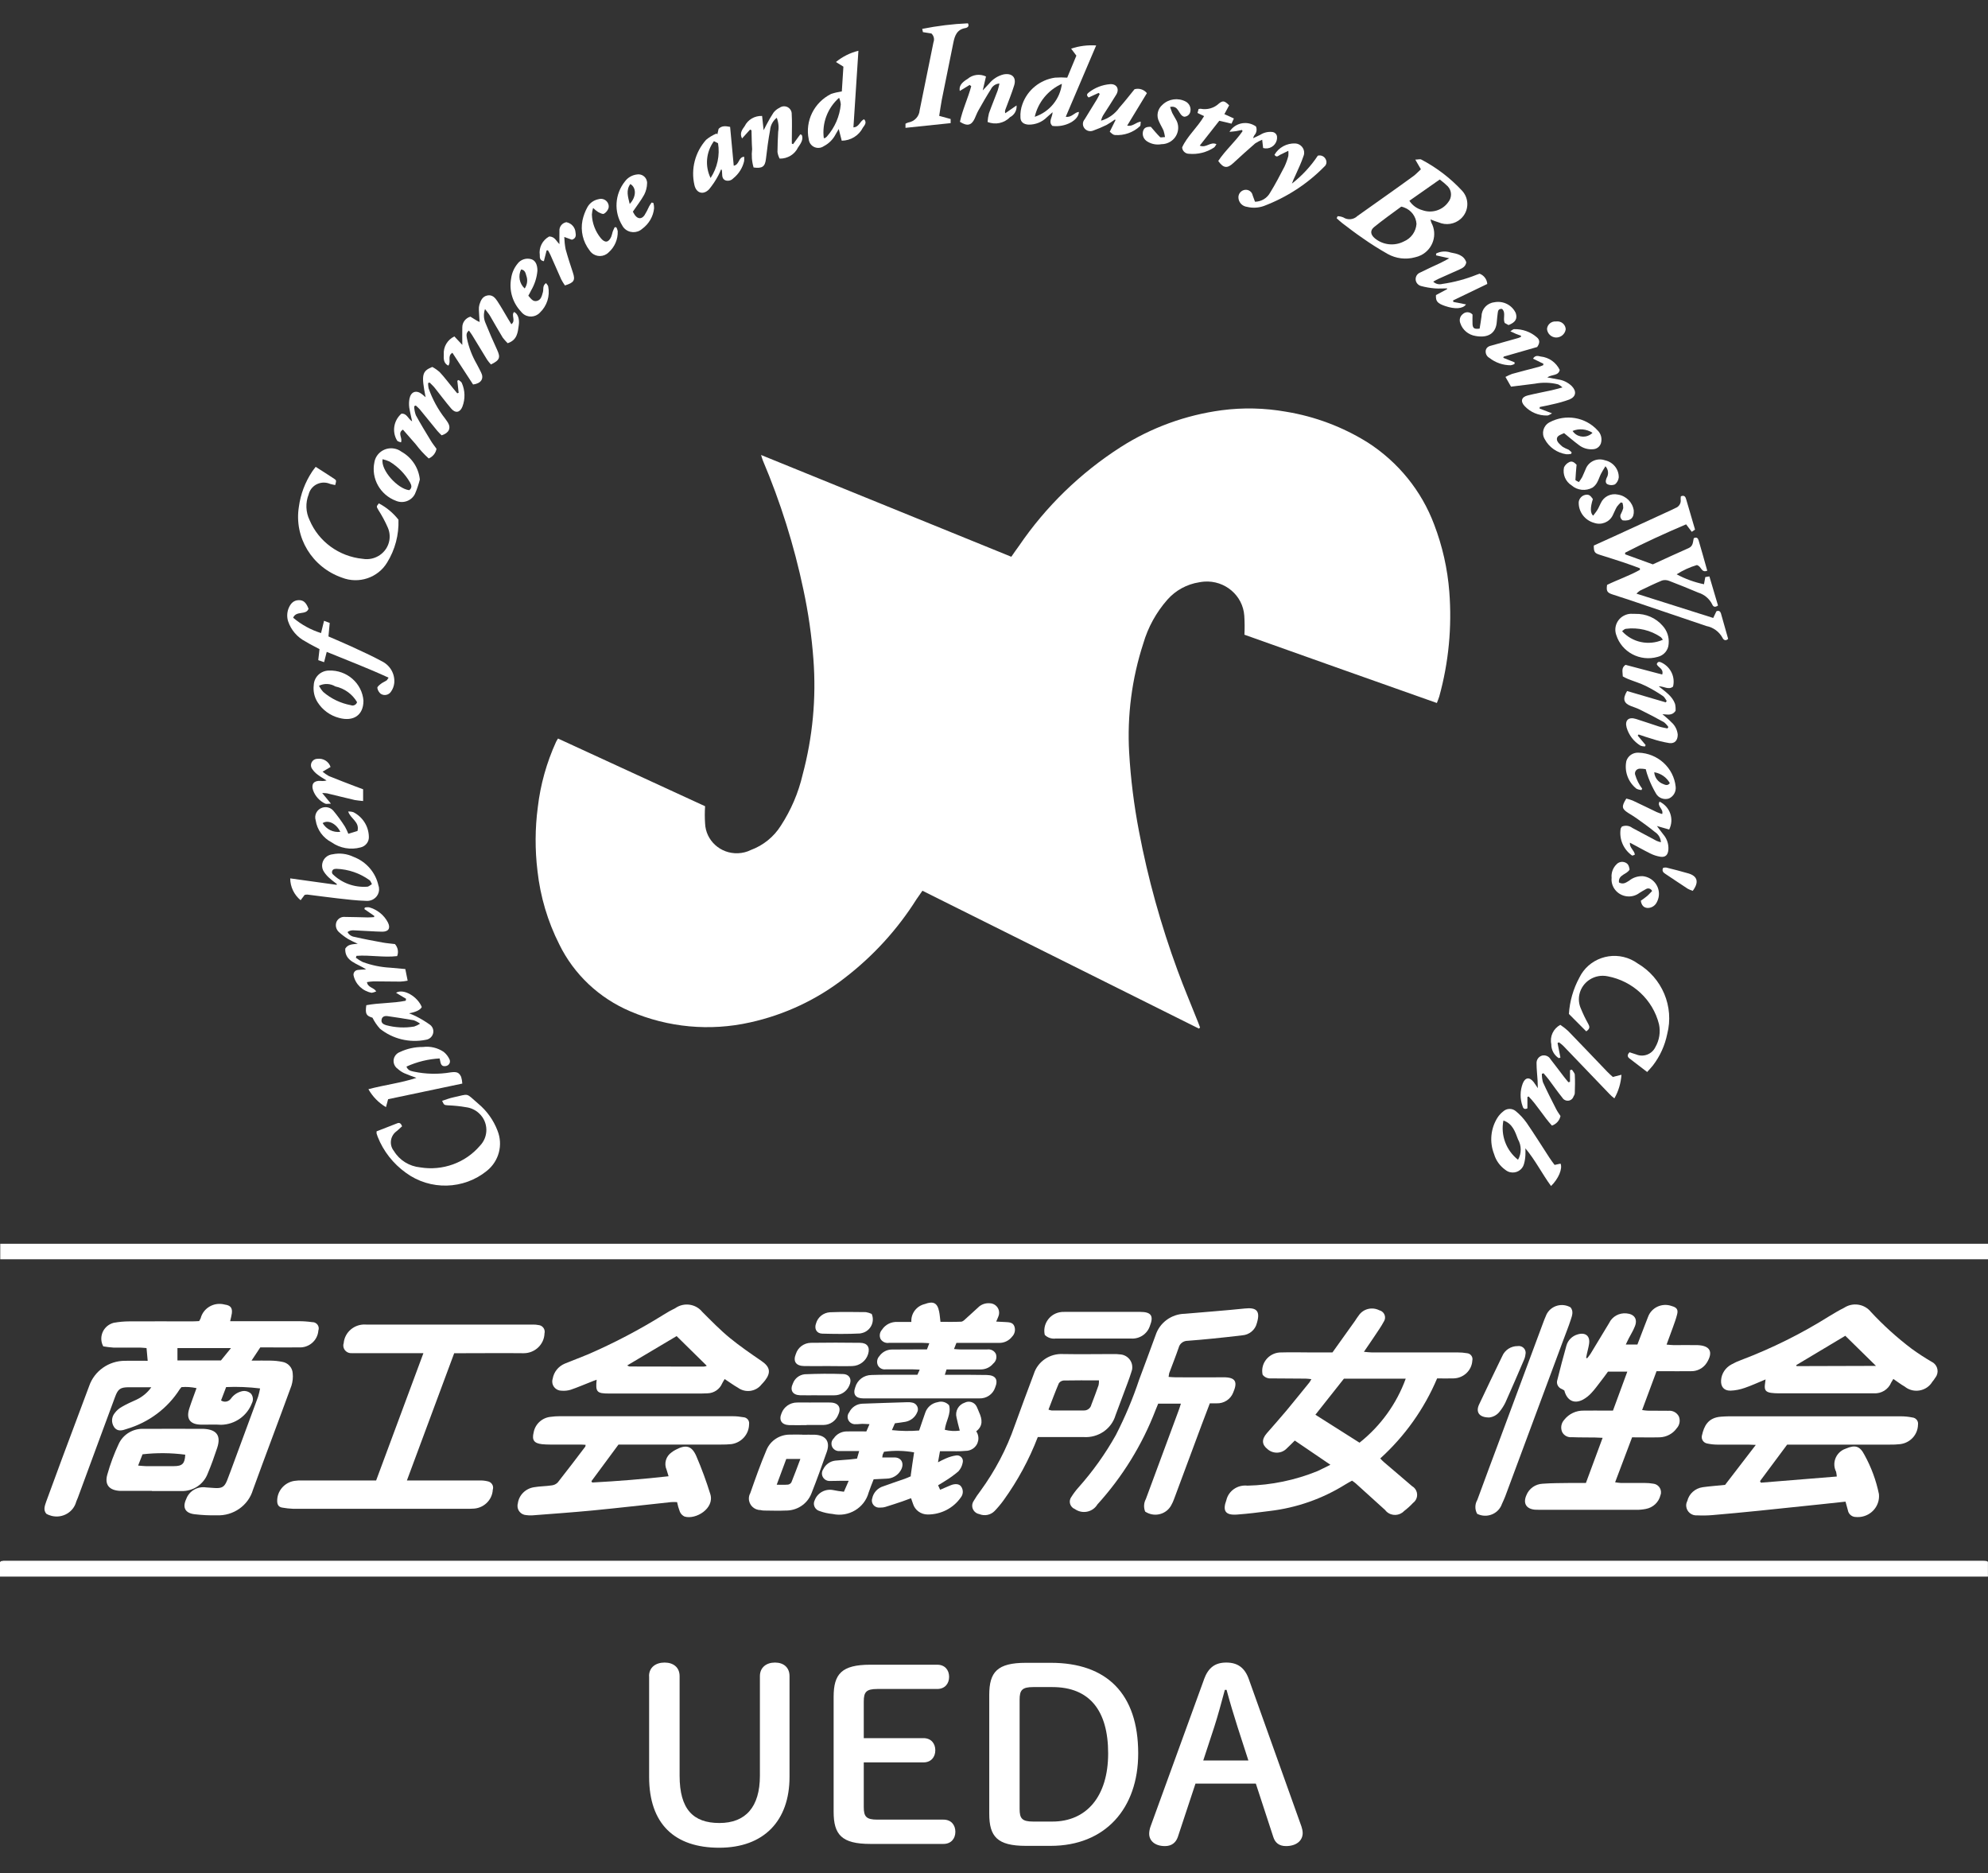 <svg width="69" height="65" viewBox="0 0 69 65" fill="none" xmlns="http://www.w3.org/2000/svg">
<rect x="0" y="0" width="69" height="65" fill="#333333" stroke="none"/>
<g id="cci_logo" clip-path="url(#clip0_423_3657)">
<g id="Group">
<path id="Vector" d="M24.472 27.984C24.459 28.18 24.459 28.377 24.472 28.573C24.495 29.168 25.004 29.632 25.611 29.61C25.768 29.604 25.921 29.567 26.061 29.497C26.493 29.337 26.86 29.039 27.102 28.653C27.456 28.11 27.711 27.513 27.857 26.886C28.207 25.579 28.334 24.227 28.232 22.879C28.172 22.065 28.055 21.257 27.884 20.459C27.561 18.924 27.089 17.422 26.475 15.974C26.457 15.93 26.446 15.885 26.415 15.789L35.101 19.321C35.197 19.182 35.283 19.058 35.372 18.937C36.3 17.576 37.498 16.412 38.896 15.516C39.953 14.841 41.149 14.404 42.399 14.237C43.141 14.139 43.894 14.157 44.632 14.287C45.642 14.452 46.61 14.817 47.474 15.357C48.533 16.039 49.339 17.035 49.776 18.199C50.064 18.95 50.241 19.736 50.303 20.537C50.398 21.759 50.281 22.987 49.955 24.168C49.937 24.236 49.906 24.296 49.871 24.396C47.636 23.61 45.411 22.814 43.192 22.026C43.203 21.806 43.201 21.587 43.187 21.368C43.139 20.665 42.516 20.135 41.8 20.183C41.741 20.187 41.679 20.196 41.621 20.207C41.191 20.274 40.801 20.489 40.518 20.81C40.13 21.251 39.844 21.77 39.681 22.332C39.284 23.552 39.118 24.835 39.191 26.113C39.244 27.032 39.359 27.945 39.532 28.848C39.844 30.492 40.294 32.107 40.872 33.678C41.092 34.282 41.346 34.872 41.583 35.474C41.608 35.534 41.63 35.595 41.652 35.656L41.612 35.695L32.016 30.911C31.94 31.021 31.872 31.115 31.809 31.208C31.151 32.252 30.312 33.172 29.328 33.93C28.365 34.683 27.239 35.215 26.036 35.48C24.643 35.793 23.185 35.658 21.876 35.096C20.797 34.638 19.922 33.815 19.413 32.775C19.009 31.976 18.753 31.113 18.655 30.225C18.566 29.489 18.569 28.746 18.666 28.013C18.757 27.229 18.972 26.465 19.3 25.744C19.313 25.714 19.333 25.688 19.368 25.629L24.472 27.978" fill="white"/>
<path id="Vector_2" d="M69 43.162H0.009V43.7H69V43.162Z" fill="white"/>
<path id="Vector_3" d="M0 54.715V54.211C0 54.211 0.013 54.196 0.022 54.187C0.027 54.183 0.033 54.176 0.04 54.176C0.066 54.17 0.095 54.165 0.122 54.163H68.843C68.878 54.163 68.914 54.167 68.947 54.172C68.96 54.172 68.971 54.183 68.998 54.198V54.712H0V54.715Z" fill="white"/>
<path id="Vector_4" d="M6.916 45.838C6.936 45.801 6.952 45.777 6.963 45.753C7.051 45.397 7.417 45.18 7.78 45.267C7.787 45.267 7.793 45.272 7.8 45.272C7.999 45.298 8.073 45.387 8.046 45.582C8.035 45.66 8.013 45.738 7.988 45.849H10.372C10.527 45.849 10.682 45.86 10.835 45.882C10.957 45.877 11.059 45.973 11.063 46.092C11.063 46.12 11.059 46.146 11.05 46.172C11.025 46.52 10.72 46.782 10.365 46.758C10.361 46.758 10.357 46.758 10.352 46.758C9.993 46.765 9.632 46.758 9.273 46.758H9.034C8.939 46.902 8.85 47.038 8.73 47.217C8.985 47.217 9.187 47.212 9.391 47.217C9.524 47.219 9.656 47.232 9.789 47.258C9.993 47.288 10.148 47.455 10.159 47.655C10.175 47.798 10.159 47.944 10.117 48.083C9.676 49.292 9.218 50.494 8.779 51.703C8.618 52.248 8.095 52.613 7.516 52.585C7.262 52.591 7.007 52.578 6.754 52.548C6.424 52.509 6.325 52.313 6.464 52.018C6.566 51.74 6.856 51.571 7.155 51.617C7.253 51.623 7.353 51.632 7.45 51.638C7.703 51.654 7.793 51.601 7.884 51.369C7.975 51.137 8.055 50.915 8.139 50.688C8.414 49.947 8.686 49.207 8.959 48.467C8.987 48.373 9.01 48.278 9.027 48.182C8.637 48.135 8.241 48.117 7.849 48.135C7.789 48.291 7.731 48.443 7.672 48.599C7.782 48.675 7.935 48.647 8.013 48.538C8.013 48.536 8.017 48.532 8.019 48.53C8.101 48.417 8.219 48.332 8.356 48.291C8.478 48.248 8.615 48.274 8.711 48.363C8.788 48.458 8.799 48.591 8.742 48.697C8.575 49.135 8.155 49.433 7.676 49.444C7.443 49.426 7.211 49.444 6.978 49.439C6.597 49.433 6.455 49.24 6.568 48.884C6.644 48.647 6.734 48.415 6.821 48.172C6.65 48.135 6.473 48.122 6.298 48.137C6.276 48.161 6.256 48.185 6.238 48.211C5.817 48.873 5.164 49.361 4.402 49.587C4.249 49.641 4.078 49.693 3.961 49.524C3.859 49.374 3.866 49.179 3.981 49.038C4.047 48.949 4.132 48.875 4.229 48.821C4.393 48.725 4.566 48.649 4.739 48.571C4.945 48.473 5.122 48.326 5.252 48.141H4.484C4.18 48.141 4.098 48.196 3.996 48.471C3.804 48.99 3.611 49.509 3.42 50.028C3.181 50.675 2.942 51.321 2.703 51.973C2.685 52.018 2.667 52.064 2.647 52.107C2.552 52.476 2.171 52.698 1.794 52.606C1.728 52.589 1.664 52.565 1.606 52.53C1.491 52.392 1.56 52.244 1.606 52.103C1.788 51.601 1.974 51.102 2.158 50.603C2.47 49.767 2.782 48.931 3.095 48.098C3.274 47.577 3.773 47.225 4.333 47.223C4.586 47.219 4.838 47.223 5.126 47.223C5.113 47.069 5.1 46.937 5.086 46.782C4.998 46.776 4.922 46.765 4.849 46.765C4.546 46.765 4.24 46.769 3.937 46.765C3.819 46.756 3.7 46.743 3.584 46.722C3.434 46.446 3.54 46.101 3.821 45.953C3.859 45.934 3.901 45.916 3.943 45.905C4.123 45.873 4.307 45.855 4.49 45.855C5.217 45.851 5.944 45.855 6.67 45.855C6.752 45.855 6.836 45.849 6.916 45.845M7.669 47.21C7.776 47.08 7.882 46.947 8.017 46.782H6.159V47.21H7.669Z" fill="white"/>
<path id="Vector_5" d="M46.18 50.834L44.94 49.991C44.84 50.089 44.756 50.178 44.665 50.26C44.488 50.449 44.191 50.462 43.996 50.291C43.794 50.132 43.783 49.952 43.969 49.737C44.197 49.475 44.43 49.214 44.654 48.947C44.922 48.626 45.181 48.298 45.445 47.977C45.467 47.951 45.48 47.918 45.516 47.86C45.44 47.853 45.38 47.842 45.323 47.842C44.922 47.838 44.519 47.834 44.115 47.834C44.002 47.844 43.889 47.794 43.823 47.705C43.748 47.36 43.974 47.02 44.328 46.946C44.379 46.935 44.432 46.931 44.483 46.933C44.822 46.922 45.161 46.933 45.5 46.933H46.247C46.512 46.559 46.772 46.199 47.029 45.839C47.073 45.776 47.111 45.708 47.159 45.65C47.314 45.42 47.622 45.342 47.873 45.47C48.014 45.504 48.101 45.645 48.065 45.784C48.056 45.815 48.043 45.843 48.026 45.869C47.935 46.041 47.819 46.199 47.713 46.362C47.607 46.525 47.48 46.703 47.339 46.911C47.456 46.92 47.534 46.933 47.614 46.933H50.597C50.704 46.933 50.808 46.941 50.912 46.959C51.027 46.967 51.116 47.065 51.107 47.18C51.107 47.191 51.105 47.202 51.102 47.211C51.085 47.558 50.795 47.831 50.44 47.834C50.258 47.84 50.075 47.834 49.88 47.834C49.434 48.889 48.761 49.837 47.906 50.612C47.952 50.66 47.992 50.705 48.037 50.742C48.36 51.02 48.688 51.294 49.009 51.572C49.18 51.669 49.237 51.886 49.138 52.053C49.113 52.095 49.08 52.129 49.042 52.158C48.947 52.26 48.843 52.353 48.732 52.438C48.573 52.607 48.302 52.618 48.13 52.462C48.11 52.444 48.094 52.427 48.079 52.405C47.74 52.095 47.394 51.786 47.055 51.478C47.02 51.446 46.98 51.42 46.927 51.383C46.851 51.426 46.769 51.467 46.694 51.515C45.901 52.01 45.006 52.325 44.071 52.435C43.695 52.485 43.316 52.531 42.937 52.559C42.534 52.59 42.425 52.435 42.565 52.058C42.642 51.732 42.959 51.517 43.298 51.556C44.131 51.537 44.953 51.365 45.724 51.053C45.863 50.992 45.998 50.916 46.18 50.829M47.184 50.067C47.917 49.486 48.473 48.717 48.79 47.844H46.645L45.655 49.095L47.186 50.065" fill="white"/>
<path id="Vector_6" d="M55.083 47.141C55.126 47.091 55.165 47.037 55.203 46.983C55.42 46.627 55.635 46.271 55.85 45.913C55.956 45.687 56.2 45.552 56.453 45.578C56.723 45.602 56.845 45.772 56.745 46.025C56.687 46.175 56.601 46.31 56.528 46.451C56.497 46.51 56.47 46.572 56.428 46.659H56.831C56.907 46.457 56.989 46.247 57.071 46.034C57.113 45.923 57.157 45.815 57.199 45.704C57.316 45.376 57.682 45.205 58.014 45.32C58.019 45.32 58.021 45.322 58.025 45.324C58.196 45.37 58.254 45.448 58.209 45.615C58.172 45.769 58.114 45.919 58.061 46.069C57.994 46.258 57.923 46.442 57.844 46.661C57.941 46.668 58.014 46.679 58.087 46.679C58.362 46.679 58.637 46.675 58.911 46.679C59.355 46.694 59.472 46.913 59.242 47.287C59.122 47.48 58.905 47.595 58.672 47.584C58.362 47.588 58.052 47.584 57.742 47.584H57.496C57.328 48.031 57.166 48.472 56.995 48.932C57.057 48.943 57.119 48.949 57.184 48.954C57.425 48.954 57.664 48.954 57.904 48.958C58.056 48.941 58.203 49.021 58.271 49.156C58.327 49.295 58.298 49.453 58.196 49.564C58.061 49.755 57.839 49.872 57.602 49.879C57.294 49.887 56.982 49.879 56.647 49.879C56.45 50.402 56.26 50.905 56.058 51.439C56.125 51.45 56.191 51.459 56.26 51.463H57.084C57.184 51.463 57.281 51.47 57.379 51.487C57.545 51.504 57.666 51.652 57.649 51.817C57.647 51.841 57.64 51.865 57.631 51.889C57.573 52.132 57.374 52.318 57.124 52.364C57.013 52.386 56.9 52.397 56.787 52.394H53.422C53.373 52.394 53.322 52.394 53.273 52.39C52.97 52.362 52.857 52.166 52.977 51.891C53.068 51.658 53.289 51.5 53.544 51.489C53.861 51.465 54.177 51.468 54.494 51.463H55.044L55.624 49.896C55.511 49.892 55.436 49.887 55.36 49.885C55.092 49.881 54.827 49.885 54.556 49.874C54.419 49.889 54.286 49.82 54.222 49.7C54.157 49.557 54.184 49.39 54.29 49.273C54.452 49.065 54.705 48.945 54.971 48.952C55.232 48.947 55.493 48.952 55.755 48.952H55.983C56.149 48.504 56.311 48.066 56.481 47.599H55.81C55.735 47.706 55.642 47.829 55.549 47.949C55.447 48.081 55.349 48.218 55.234 48.34C55.15 48.433 55.05 48.511 54.94 48.572C54.636 48.73 54.388 48.606 54.295 48.253C54.273 48.24 54.244 48.22 54.213 48.205C54.08 48.159 54.007 48.016 54.053 47.886C54.153 47.491 54.253 47.096 54.366 46.703C54.417 46.51 54.567 46.36 54.762 46.306C55.028 46.227 55.196 46.362 55.154 46.635C55.137 46.753 55.103 46.865 55.079 46.981C55.07 47.026 55.061 47.072 55.052 47.12L55.083 47.135" fill="white"/>
<path id="Vector_7" d="M14.125 51.376H16.637C16.734 51.373 16.834 51.382 16.929 51.406C17.053 51.43 17.135 51.547 17.111 51.669C17.111 51.677 17.107 51.684 17.104 51.693C17.087 52.064 16.772 52.357 16.393 52.355C16.331 52.361 16.267 52.359 16.203 52.359H10.173C10.046 52.355 9.92 52.339 9.796 52.318C9.67 52.298 9.623 52.216 9.621 52.094C9.614 51.749 9.865 51.449 10.213 51.391C10.303 51.378 10.394 51.373 10.487 51.376H13.055L14.696 46.958H12.206C12.058 46.969 11.927 46.858 11.916 46.713C11.914 46.678 11.916 46.641 11.929 46.609C11.965 46.222 12.31 45.936 12.705 45.966H18.502C18.566 45.966 18.628 45.97 18.691 45.983C18.821 45.994 18.916 46.109 18.905 46.235C18.905 46.246 18.903 46.257 18.899 46.268C18.89 46.652 18.569 46.96 18.177 46.96C17.457 46.952 16.737 46.96 16.019 46.96H15.764L14.123 51.376" fill="white"/>
<path id="Vector_8" d="M21.464 50.134C21.143 50.568 20.835 50.985 20.527 51.402C20.536 51.417 20.545 51.432 20.554 51.447C21.433 51.4 22.312 51.33 23.205 51.23C23.177 51.139 23.159 51.072 23.137 51.007C23.039 50.79 23.112 50.534 23.312 50.399C23.356 50.364 23.402 50.336 23.453 50.31C23.806 50.121 24.009 50.169 24.167 50.529C24.353 50.961 24.515 51.402 24.654 51.851C24.807 52.348 24.147 52.746 23.759 52.628C23.686 52.594 23.628 52.535 23.597 52.461C23.555 52.353 23.524 52.242 23.5 52.127C23.431 52.123 23.363 52.123 23.294 52.127C22.39 52.222 21.486 52.329 20.58 52.416C19.88 52.483 19.176 52.533 18.473 52.587C18.402 52.591 18.332 52.589 18.263 52.578C18.086 52.568 17.951 52.416 17.962 52.242C17.962 52.22 17.966 52.199 17.973 52.177C18.008 51.886 18.241 51.654 18.538 51.61C18.739 51.575 18.945 51.578 19.147 51.547C19.229 51.539 19.304 51.502 19.36 51.443C19.683 51.035 19.998 50.618 20.314 50.202C20.321 50.193 20.319 50.175 20.325 50.139C20.257 50.134 20.19 50.13 20.124 50.13H19.087C18.996 50.13 18.903 50.126 18.812 50.117C18.535 50.086 18.456 49.974 18.522 49.709C18.575 49.413 18.826 49.188 19.131 49.166C19.222 49.153 19.313 49.147 19.406 49.147H25.441C25.56 49.147 25.68 49.16 25.797 49.181C25.915 49.186 26.008 49.283 26.001 49.401C26.001 49.409 26.001 49.418 25.999 49.429C25.994 49.774 25.735 50.065 25.385 50.115C25.265 50.126 25.146 50.132 25.026 50.13H21.464" fill="white"/>
<path id="Vector_9" d="M64.055 52.111C63.752 52.144 63.464 52.176 63.178 52.205C62.463 52.278 61.747 52.354 61.034 52.428C60.5 52.483 59.968 52.532 59.434 52.578C59.259 52.593 59.082 52.595 58.907 52.587C58.714 52.604 58.544 52.463 58.526 52.274C58.519 52.209 58.533 52.144 58.564 52.087C58.624 51.836 58.836 51.647 59.098 51.61C59.341 51.575 59.587 51.56 59.875 51.529L60.941 50.142C60.823 50.136 60.755 50.132 60.686 50.132H59.607C59.487 50.132 59.368 50.118 59.253 50.093C59.129 50.071 59.047 49.956 59.067 49.834C59.067 49.825 59.071 49.817 59.073 49.808C59.144 49.495 59.277 49.196 59.731 49.163C59.822 49.157 59.913 49.15 60.006 49.15H65.974C66.107 49.15 66.242 49.163 66.373 49.19C66.492 49.2 66.583 49.304 66.572 49.422C66.572 49.428 66.572 49.435 66.57 49.439C66.565 49.786 66.3 50.075 65.947 50.116C65.828 50.129 65.708 50.134 65.588 50.132H62.029L61.087 51.399L61.116 51.453L63.752 51.239C63.748 51.184 63.739 51.128 63.728 51.074C63.584 50.789 63.701 50.444 63.991 50.301C64.02 50.288 64.049 50.275 64.078 50.266C64.394 50.132 64.556 50.184 64.713 50.49C64.948 50.915 65.117 51.373 65.214 51.846C65.256 52.244 64.964 52.6 64.558 52.643C64.499 52.65 64.436 52.647 64.377 52.641C64.255 52.626 64.157 52.53 64.137 52.411C64.111 52.313 64.082 52.215 64.053 52.105" fill="white"/>
<path id="Vector_10" d="M40.569 47.783C40.655 47.788 40.731 47.796 40.804 47.796C41.355 47.796 41.905 47.803 42.456 47.796C42.906 47.79 42.955 47.97 42.802 48.326C42.711 48.56 42.478 48.71 42.224 48.699H41.991C41.898 48.944 41.803 49.19 41.712 49.433C41.393 50.288 41.074 51.146 40.757 52.001C40.728 52.086 40.691 52.168 40.646 52.246C40.482 52.541 40.104 52.65 39.802 52.489C39.785 52.478 39.765 52.468 39.747 52.457C39.689 52.316 39.698 52.155 39.771 52.02C40.148 51.002 40.525 49.984 40.903 48.962C40.932 48.888 40.956 48.806 40.987 48.71H40.199C40.172 48.775 40.139 48.851 40.11 48.927C39.647 50.134 38.963 51.245 38.088 52.209C37.937 52.461 37.607 52.544 37.35 52.396C37.334 52.387 37.321 52.379 37.306 52.368C37.16 52.309 37.091 52.144 37.153 52.003C37.162 51.984 37.171 51.966 37.184 51.949C37.257 51.832 37.341 51.719 37.434 51.617C37.93 51.059 38.365 50.451 38.728 49.802C39.047 49.181 39.319 48.536 39.539 47.874C39.727 47.362 39.924 46.852 40.108 46.337C40.248 45.901 40.657 45.599 41.125 45.591C41.821 45.53 42.516 45.48 43.209 45.408C43.595 45.367 43.757 45.478 43.624 45.914C43.568 46.151 43.36 46.324 43.112 46.34C42.762 46.383 42.412 46.42 42.062 46.455C41.781 46.483 41.499 46.509 41.22 46.529C41.074 46.529 40.948 46.624 40.912 46.761C40.81 47.058 40.691 47.358 40.58 47.655C40.571 47.696 40.564 47.738 40.56 47.779" fill="white"/>
<path id="Vector_11" d="M31.608 51.215C31.648 50.94 31.683 50.668 31.727 50.401C31.382 50.338 31.03 50.332 30.682 50.38C30.664 50.414 30.649 50.449 30.635 50.484C30.629 50.514 30.624 50.547 30.622 50.577C30.759 50.577 30.886 50.581 31.012 50.577C31.304 50.562 31.4 50.805 31.26 51.031C31.158 51.202 30.974 51.311 30.77 51.313L30.323 51.335C30.261 51.498 30.199 51.643 30.15 51.793C30.006 52.331 29.452 52.661 28.899 52.539C28.744 52.524 28.593 52.492 28.447 52.437C28.303 52.398 28.218 52.251 28.258 52.11C28.263 52.097 28.267 52.084 28.274 52.071C28.365 51.812 28.635 51.658 28.91 51.708C29.036 51.734 29.162 51.754 29.291 51.767C29.348 51.636 29.393 51.53 29.457 51.387H29.202C29.076 51.387 28.947 51.395 28.821 51.393C28.675 51.408 28.544 51.304 28.529 51.161C28.522 51.098 28.54 51.033 28.577 50.981C28.655 50.82 28.81 50.709 28.989 50.688C29.158 50.67 29.326 50.662 29.494 50.647C29.576 50.64 29.658 50.627 29.745 50.618C29.769 50.534 29.789 50.464 29.82 50.356H29.14C28.996 50.367 28.868 50.26 28.859 50.117C28.852 50.041 28.883 49.965 28.939 49.913C29.038 49.765 29.206 49.676 29.386 49.674C29.614 49.67 29.836 49.674 30.07 49.674L30.179 49.422C30.073 49.418 30 49.411 29.927 49.411C29.853 49.411 29.785 49.427 29.716 49.422C29.572 49.442 29.441 49.344 29.421 49.203C29.413 49.134 29.43 49.064 29.475 49.01C29.559 48.836 29.732 48.721 29.927 48.712C30.447 48.691 30.97 48.678 31.491 48.66C31.546 48.658 31.604 48.66 31.659 48.673C31.79 48.695 31.878 48.819 31.856 48.947C31.852 48.969 31.845 48.99 31.834 49.01C31.765 49.181 31.61 49.305 31.426 49.34C31.309 49.361 31.189 49.374 31.061 49.392C31.032 49.461 31.001 49.529 30.957 49.629C31.271 49.663 31.588 49.668 31.902 49.642C31.978 49.422 32.044 49.218 32.117 49.016C32.184 48.828 32.348 48.691 32.549 48.658C32.691 48.613 32.844 48.658 32.941 48.767C33.023 49.064 32.822 49.32 32.793 49.618C32.964 49.661 33.139 49.67 33.312 49.646C33.269 49.477 33.227 49.333 33.199 49.188C33.143 48.971 33.267 48.747 33.484 48.676C33.633 48.6 33.817 48.656 33.894 48.804C33.898 48.812 33.903 48.823 33.907 48.832C33.936 48.886 33.954 48.947 33.98 49.003C34.093 49.249 34.127 49.483 33.883 49.67C34.02 49.87 33.967 50.141 33.763 50.275C33.688 50.325 33.599 50.351 33.509 50.349C33.307 50.371 33.099 50.358 32.895 50.36H32.625C32.603 50.484 32.585 50.588 32.556 50.746C32.645 50.697 32.736 50.653 32.828 50.612C32.941 50.562 33.061 50.525 33.185 50.508C33.296 50.49 33.4 50.564 33.418 50.673C33.422 50.701 33.42 50.731 33.413 50.76C33.393 50.872 33.34 50.979 33.261 51.063C33.117 51.185 32.964 51.296 32.804 51.393C32.729 51.443 32.651 51.487 32.56 51.543L32.631 51.699C32.764 51.643 32.88 51.589 32.995 51.543C33.156 51.478 33.298 51.493 33.362 51.591C33.44 51.704 33.435 51.856 33.349 51.964C33.09 52.338 32.658 52.559 32.197 52.557C31.962 52.557 31.754 52.405 31.688 52.184C31.666 52.127 31.648 52.071 31.621 51.992C31.506 52.034 31.413 52.071 31.318 52.103C31.125 52.168 30.932 52.233 30.737 52.292C30.669 52.312 30.6 52.32 30.529 52.318C30.39 52.327 30.27 52.225 30.261 52.088C30.261 52.058 30.261 52.029 30.272 52.001C30.312 51.799 30.463 51.634 30.664 51.576C30.908 51.484 31.156 51.406 31.4 51.319C31.475 51.294 31.541 51.261 31.621 51.226" fill="white"/>
<path id="Vector_12" d="M61.273 47.873C61.009 47.981 60.786 48.086 60.555 48.164C60.398 48.22 60.232 48.253 60.063 48.259C59.835 48.264 59.72 48.12 59.736 47.897C59.751 47.664 59.891 47.456 60.101 47.347C60.205 47.289 60.314 47.239 60.427 47.198C61.499 46.792 62.525 46.282 63.493 45.674C63.661 45.574 63.83 45.47 64.004 45.385C64.306 45.185 64.713 45.248 64.937 45.528C65.369 45.993 65.841 46.42 66.35 46.805C66.57 46.965 66.8 47.115 67.035 47.252C67.223 47.339 67.303 47.556 67.215 47.74C67.201 47.766 67.186 47.792 67.166 47.816C67.137 47.864 67.104 47.91 67.068 47.951C66.891 48.248 66.501 48.35 66.198 48.179C66.167 48.161 66.136 48.14 66.109 48.118C65.978 48.044 65.856 47.949 65.715 47.853C65.688 47.894 65.662 47.936 65.639 47.979C65.542 48.218 65.298 48.368 65.037 48.352H61.738C61.647 48.352 61.557 48.348 61.466 48.335C61.289 48.307 61.238 48.237 61.255 48.066C61.26 48.012 61.266 47.96 61.28 47.864M65.112 47.4L64.047 46.355L62.345 47.373C62.345 47.384 62.352 47.397 62.356 47.408L65.11 47.4H65.112Z" fill="white"/>
<path id="Vector_13" d="M25.153 47.855C25.119 47.912 25.09 47.957 25.066 48.005C24.982 48.209 24.783 48.346 24.557 48.352C24.486 48.357 24.415 48.359 24.344 48.359H21.13C20.715 48.359 20.664 48.302 20.709 47.881C20.633 47.907 20.571 47.929 20.512 47.955C20.277 48.046 20.044 48.148 19.805 48.229C19.703 48.259 19.599 48.27 19.492 48.261C19.313 48.261 19.167 48.12 19.167 47.942C19.167 47.907 19.174 47.873 19.184 47.84C19.224 47.61 19.38 47.417 19.599 47.323C19.865 47.213 20.133 47.115 20.398 47.004C21.307 46.611 22.184 46.151 23.021 45.63C23.157 45.543 23.298 45.465 23.442 45.394C23.739 45.187 24.149 45.246 24.375 45.526C24.687 45.837 24.993 46.153 25.332 46.431C25.671 46.709 26.059 46.976 26.433 47.232C26.723 47.43 26.767 47.625 26.555 47.903C26.517 47.953 26.475 47.998 26.431 48.044C26.236 48.296 25.87 48.346 25.613 48.157C25.46 48.072 25.321 47.966 25.157 47.86M21.77 47.386C21.816 47.408 21.836 47.421 21.852 47.421C22.705 47.423 23.56 47.425 24.413 47.425C24.448 47.423 24.481 47.417 24.515 47.406C24.519 47.406 24.523 47.397 24.526 47.391C24.528 47.384 24.53 47.378 24.526 47.391L23.484 46.366L21.77 47.384" fill="white"/>
<path id="Vector_14" d="M31.843 47.705C31.869 47.648 31.892 47.603 31.922 47.531C31.823 47.527 31.747 47.52 31.672 47.52H30.742C30.627 47.536 30.514 47.475 30.465 47.371C30.421 47.264 30.443 47.145 30.522 47.06C30.62 46.921 30.779 46.834 30.952 46.832C31.271 46.832 31.588 46.832 31.905 46.828H32.173L32.255 46.613C32.148 46.607 32.073 46.6 32 46.6H30.859C30.746 46.62 30.631 46.57 30.567 46.474C30.511 46.366 30.531 46.235 30.613 46.144C30.729 45.964 30.937 45.862 31.154 45.875H31.632C31.612 45.584 31.809 45.322 32.097 45.254C32.394 45.141 32.538 45.215 32.596 45.517C32.618 45.623 32.625 45.734 32.642 45.871C32.884 45.871 33.121 45.877 33.358 45.866C33.411 45.866 33.469 45.812 33.511 45.771C33.657 45.643 33.799 45.506 33.945 45.376C34.049 45.269 34.198 45.215 34.346 45.226C34.53 45.226 34.681 45.376 34.678 45.558C34.678 45.602 34.669 45.645 34.652 45.684C34.634 45.734 34.61 45.784 34.576 45.862L34.9 45.879C35.022 45.886 35.15 45.888 35.203 46.018C35.254 46.144 35.223 46.29 35.128 46.385C35.02 46.526 34.851 46.607 34.672 46.602H33.196C33.17 46.669 33.148 46.728 33.112 46.815C33.212 46.822 33.281 46.83 33.347 46.83H34.26C34.384 46.811 34.506 46.869 34.563 46.98C34.61 47.102 34.574 47.236 34.472 47.321C34.364 47.453 34.2 47.527 34.027 47.523H32.853C32.833 47.583 32.818 47.631 32.793 47.709H33.048C33.449 47.709 33.852 47.709 34.255 47.716C34.559 47.724 34.654 47.877 34.539 48.154C34.461 48.387 34.237 48.538 33.989 48.528H29.966C29.694 48.528 29.594 48.387 29.685 48.139C29.756 47.889 29.986 47.716 30.25 47.716C30.425 47.709 30.602 47.709 30.779 47.707H31.845" fill="white"/>
<path id="Vector_15" d="M36.019 49.872C35.722 50.645 35.325 51.378 34.84 52.053C34.743 52.188 34.636 52.316 34.519 52.438C34.382 52.576 34.173 52.618 33.992 52.544C33.825 52.514 33.717 52.357 33.748 52.197C33.757 52.151 33.775 52.11 33.803 52.073C33.87 51.96 33.943 51.849 34.025 51.745C34.534 51.048 34.938 50.282 35.219 49.472C35.436 48.875 35.655 48.278 35.881 47.681C36.016 47.249 36.435 46.963 36.896 46.989C37.481 47 38.066 46.989 38.65 46.989C38.721 46.989 38.792 46.989 38.861 47C39.113 47.008 39.31 47.217 39.299 47.464C39.299 47.514 39.286 47.564 39.268 47.612C39.193 47.855 39.098 48.094 39.009 48.333C38.914 48.593 38.816 48.851 38.719 49.11C38.58 49.587 38.119 49.902 37.614 49.87H36.014V49.874L36.019 49.872ZM36.391 48.917C36.426 48.932 36.462 48.94 36.499 48.947H37.618C37.742 48.951 37.853 48.867 37.879 48.747C37.964 48.524 38.05 48.3 38.13 48.068C38.141 48.014 38.145 47.959 38.143 47.903C37.715 47.903 37.315 47.898 36.916 47.907C36.847 47.914 36.787 47.948 36.75 48.005C36.623 48.302 36.513 48.602 36.393 48.912" fill="white"/>
<path id="Vector_16" d="M59.259 19.804C59.04 19.891 59.062 19.65 58.894 19.609C58.646 19.683 58.411 19.791 58.194 19.93C58.491 20.091 58.812 20.206 59.142 20.275C59.162 20.173 59.173 20.106 59.188 20.026L59.33 20.002L59.629 21.013C59.527 21.085 59.463 21.061 59.428 20.974C59.332 20.779 59.157 20.631 58.945 20.566C58.608 20.425 58.271 20.286 57.928 20.156C57.85 20.126 57.766 20.121 57.686 20.145C57.427 20.252 57.175 20.375 56.924 20.495C56.878 20.525 56.836 20.562 56.798 20.601L59.463 21.445L59.574 21.213C59.658 21.176 59.707 21.213 59.731 21.287C59.815 21.578 59.897 21.871 59.981 22.17C59.9 22.251 59.822 22.216 59.784 22.131C59.669 21.921 59.465 21.771 59.226 21.725C58.322 21.417 57.416 21.111 56.51 20.805C56.324 20.742 56.136 20.688 55.95 20.623C55.777 20.564 55.748 20.501 55.779 20.297C56.151 20.115 56.554 19.98 56.92 19.774L56.916 19.72C56.734 19.654 56.554 19.583 56.371 19.524C56.091 19.431 55.808 19.342 55.526 19.253C55.347 19.197 55.316 19.155 55.318 18.932C55.575 18.814 55.843 18.695 56.109 18.573L58.001 17.703C58.052 17.679 58.101 17.653 58.154 17.629C58.278 17.584 58.353 17.46 58.333 17.332C58.333 17.295 58.333 17.26 58.34 17.223C58.468 17.171 58.502 17.245 58.528 17.34C58.626 17.679 58.728 18.016 58.832 18.378L58.719 18.456L58.522 18.196C57.797 18.504 57.093 18.825 56.406 19.179V19.236L57.367 19.585C57.784 19.394 58.198 19.201 58.615 19.018C58.774 18.945 58.756 18.795 58.787 18.678C58.887 18.626 58.934 18.678 58.956 18.752C59.058 19.095 59.153 19.44 59.255 19.802" fill="white"/>
<path id="Vector_17" d="M51.271 52.535C51.185 52.386 51.187 52.201 51.275 52.051C51.535 51.344 51.798 50.634 52.062 49.931L53.579 45.852C53.602 45.793 53.624 45.734 53.65 45.678C53.757 45.376 54.093 45.216 54.403 45.32C54.441 45.333 54.474 45.348 54.51 45.368C54.623 45.504 54.565 45.656 54.519 45.797C54.443 46.034 54.348 46.264 54.262 46.499C53.588 48.307 52.917 50.115 52.246 51.923C52.212 52.014 52.17 52.101 52.13 52.19C52.022 52.505 51.674 52.674 51.353 52.568C51.324 52.559 51.297 52.548 51.271 52.535Z" fill="white"/>
<path id="Vector_18" d="M5.272 51.738H4.174C3.793 51.721 3.622 51.526 3.726 51.167C3.828 50.803 3.961 50.447 4.123 50.102C4.28 49.769 4.626 49.565 4.998 49.585C5.682 49.578 6.367 49.585 7.047 49.585H7.069C7.519 49.607 7.678 49.819 7.539 50.243C7.441 50.54 7.333 50.844 7.209 51.137C7.067 51.513 6.695 51.758 6.287 51.743H5.272M6.429 50.481C5.937 50.416 5.441 50.412 4.947 50.468C4.905 50.575 4.854 50.701 4.794 50.859C4.914 50.868 4.989 50.879 5.064 50.879H6.035C6.329 50.879 6.416 50.792 6.429 50.481Z" fill="white"/>
<path id="Vector_19" d="M46.426 7.503C46.495 7.503 46.563 7.519 46.625 7.545C46.778 7.645 46.982 7.625 47.113 7.497C47.485 7.236 47.855 6.974 48.227 6.707C48.506 6.507 48.788 6.31 49.065 6.105C49.153 6.04 49.226 5.956 49.317 5.875C49.253 5.765 49.2 5.673 49.122 5.539C49.217 5.539 49.293 5.511 49.335 5.539C49.864 5.817 50.34 6.181 50.744 6.616C51.007 6.898 50.987 7.336 50.699 7.595C50.491 7.781 50.19 7.829 49.931 7.716C49.835 7.686 49.742 7.653 49.651 7.614C49.658 7.653 49.667 7.692 49.682 7.731C49.9 8.137 49.74 8.641 49.326 8.854C49.257 8.888 49.184 8.914 49.109 8.93C48.792 9.016 48.453 8.973 48.167 8.815C47.868 8.645 47.576 8.463 47.297 8.265C47.053 8.1 46.82 7.92 46.586 7.742C46.517 7.69 46.457 7.629 46.393 7.573L46.428 7.499M48.635 7.171C48.331 7.395 48.001 7.629 47.691 7.881C47.545 8.001 47.569 8.146 47.718 8.27C47.999 8.504 48.395 8.548 48.723 8.38C48.976 8.274 49.144 8.04 49.164 7.77C49.149 7.516 48.983 7.293 48.741 7.202C48.708 7.189 48.675 7.178 48.639 7.171M48.918 6.969C49.022 7.128 49.182 7.243 49.366 7.293C49.694 7.412 50.064 7.299 50.265 7.017C50.4 6.854 50.394 6.62 50.25 6.466C50.163 6.381 50.068 6.301 49.971 6.229L48.918 6.967" fill="white"/>
<path id="Vector_20" d="M27.84 49.789C27.988 49.789 28.137 49.785 28.285 49.789C28.662 49.807 28.819 50.028 28.699 50.376C28.526 50.864 28.351 51.355 28.159 51.837C28.015 52.197 27.656 52.429 27.262 52.42C27.016 52.433 26.767 52.42 26.522 52.42C26.48 52.42 26.437 52.414 26.395 52.403C26.172 52.403 25.99 52.223 25.992 52.001C25.992 51.936 26.01 51.871 26.041 51.815C26.218 51.311 26.395 50.807 26.604 50.317C26.739 49.991 27.062 49.781 27.421 49.785C27.563 49.779 27.702 49.785 27.844 49.785M27.778 50.63H27.29L26.958 51.524C27.117 51.524 27.235 51.53 27.352 51.52C27.401 51.511 27.443 51.483 27.468 51.441C27.572 51.187 27.665 50.931 27.778 50.634" fill="white"/>
<path id="Vector_21" d="M13.155 17.471C13.418 17.61 13.649 17.803 13.83 18.035C13.848 18.559 13.713 19.075 13.436 19.522C13.117 20.052 12.45 20.273 11.87 20.046C10.831 19.685 10.201 18.65 10.374 17.584C10.432 17.152 10.589 16.737 10.831 16.37C10.868 16.314 10.91 16.262 10.957 16.201C11.185 16.347 11.396 16.479 11.604 16.618C11.679 16.668 11.675 16.677 11.635 16.833C11.577 16.82 11.517 16.811 11.46 16.794C11.187 16.674 10.868 16.794 10.746 17.061C10.731 17.093 10.72 17.128 10.711 17.163C10.598 17.451 10.611 17.773 10.746 18.051C11.061 18.797 11.77 19.312 12.587 19.392C13.021 19.468 13.438 19.182 13.513 18.756C13.54 18.604 13.522 18.45 13.46 18.309C13.367 18.094 13.254 17.888 13.128 17.69C13.064 17.577 13.059 17.58 13.15 17.467" fill="white"/>
<path id="Vector_22" d="M55.059 35.794L54.454 35.187C54.481 34.748 54.605 34.318 54.815 33.93C55.132 33.27 55.934 32.988 56.608 33.298C56.687 33.335 56.763 33.378 56.834 33.43C57.693 33.934 58.112 34.933 57.866 35.883C57.786 36.278 57.618 36.65 57.372 36.971C57.314 37.045 57.246 37.116 57.17 37.201C56.955 37.038 56.752 36.884 56.55 36.726C56.475 36.667 56.481 36.595 56.559 36.517C56.634 36.541 56.712 36.569 56.787 36.591C57.04 36.697 57.332 36.587 57.452 36.343C57.593 36.1 57.64 35.814 57.58 35.54C57.367 34.694 56.674 34.047 55.801 33.88C55.352 33.786 54.913 34.069 54.818 34.507C54.782 34.674 54.8 34.848 54.871 35.004C54.944 35.182 55.028 35.358 55.123 35.527C55.168 35.614 55.205 35.69 55.059 35.788" fill="white"/>
<path id="Vector_23" d="M15.343 38.203C15.476 38.16 15.605 38.108 15.74 38.08C16.305 37.96 16.147 37.91 16.595 38.297C16.898 38.549 17.129 38.872 17.268 39.237C17.465 39.73 17.319 40.289 16.905 40.626C16.096 41.288 14.931 41.318 14.089 40.7C13.649 40.385 13.307 39.951 13.11 39.452C13.095 39.413 13.081 39.373 13.07 39.334C13.068 39.31 13.068 39.285 13.07 39.261C13.307 39.167 13.549 39.074 13.788 38.981C13.872 38.948 13.919 38.989 13.956 39.085C13.899 39.137 13.841 39.191 13.779 39.245C13.555 39.397 13.498 39.699 13.653 39.918C13.659 39.927 13.666 39.936 13.673 39.944C13.868 40.266 14.207 40.474 14.585 40.511C15.361 40.639 16.149 40.355 16.655 39.764C16.965 39.447 16.956 38.941 16.63 38.638C16.506 38.52 16.345 38.444 16.174 38.423C15.966 38.386 15.757 38.366 15.547 38.358C15.414 38.347 15.414 38.351 15.343 38.197" fill="white"/>
<path id="Vector_24" d="M36.262 46.323C36.182 45.971 36.408 45.619 36.767 45.541C36.827 45.528 36.889 45.524 36.951 45.526H39.572C39.96 45.526 40.05 45.665 39.909 46.019C39.818 46.292 39.55 46.47 39.26 46.451H36.639C36.499 46.468 36.36 46.422 36.262 46.323Z" fill="white"/>
<path id="Vector_25" d="M56.475 23.981L57.817 24.374L57.848 24.324C57.806 24.268 57.777 24.196 57.724 24.159C57.534 24.029 57.337 23.912 57.13 23.808C56.931 23.71 56.712 23.645 56.504 23.562C56.441 23.538 56.382 23.504 56.324 23.473C56.324 23.323 56.26 23.18 56.419 23.072L57.693 23.408C57.751 23.2 57.547 23.167 57.503 23.048C57.542 22.933 57.616 22.968 57.687 23.002C57.992 23.159 58.15 23.499 58.068 23.827C57.915 23.951 57.764 23.818 57.571 23.816C57.806 24.009 58.045 24.159 58.138 24.428C58.156 24.506 58.161 24.587 58.156 24.667C58.03 24.852 57.866 24.789 57.7 24.784C57.813 24.884 57.919 24.965 58.008 25.06C58.136 25.171 58.216 25.327 58.231 25.494C58.231 25.687 58.134 25.811 57.939 25.787C57.733 25.753 57.529 25.703 57.33 25.637C57.177 25.594 57.026 25.54 56.873 25.488L56.842 25.527L57.117 25.855C57.111 25.872 57.102 25.887 57.095 25.904C57.044 25.904 56.991 25.896 56.942 25.878C56.705 25.735 56.532 25.509 56.457 25.247C56.388 24.995 56.526 24.869 56.78 24.949C57.048 25.032 57.314 25.127 57.58 25.212C57.675 25.242 57.777 25.258 57.875 25.279C57.886 25.262 57.895 25.247 57.906 25.229C57.864 25.166 57.813 25.11 57.753 25.062C57.478 24.908 57.199 24.765 56.916 24.624C56.816 24.574 56.707 24.541 56.603 24.5C56.357 24.404 56.309 24.253 56.472 23.983" fill="white"/>
<path id="Vector_26" d="M14.772 13.785C14.619 13.004 14.645 12.88 15.004 12.734C15.1 12.784 15.186 12.847 15.266 12.919C15.432 13.097 15.576 13.292 15.731 13.481C15.777 13.537 15.824 13.594 15.87 13.648L15.919 13.631L15.873 13.212L15.921 13.188C15.957 13.221 16.012 13.247 16.028 13.288C16.145 13.551 16.152 13.848 16.048 14.115C15.966 14.319 15.806 14.349 15.662 14.18C15.463 13.948 15.281 13.7 15.091 13.462C15.037 13.394 14.971 13.336 14.911 13.275L14.858 13.294C14.858 13.355 14.865 13.416 14.876 13.475C15.009 13.854 15.201 14.21 15.45 14.527C15.481 14.573 15.516 14.616 15.545 14.664C15.662 14.855 15.582 15.029 15.328 15.107C15.283 15.061 15.226 15.009 15.179 14.953C14.976 14.705 14.776 14.456 14.57 14.206C14.526 14.158 14.479 14.115 14.431 14.072L14.375 14.098C14.377 14.204 14.397 14.308 14.433 14.408C14.597 14.712 14.778 15.005 14.958 15.302C15.015 15.398 15.086 15.482 15.15 15.574C15.124 15.723 15.022 15.849 14.88 15.91C14.714 15.76 14.561 15.593 14.428 15.415C14.28 15.25 14.136 15.081 13.985 14.909C13.781 15.035 13.985 15.196 13.917 15.352C13.868 15.331 13.81 15.324 13.784 15.291C13.598 14.985 13.662 14.592 13.932 14.356C14.125 14.341 14.16 14.534 14.304 14.623C14.269 14.451 14.229 14.297 14.204 14.139C14.191 14.037 14.194 13.933 14.213 13.831C14.264 13.588 14.45 13.524 14.65 13.681C14.681 13.705 14.712 13.733 14.772 13.785Z" fill="white"/>
<path id="Vector_27" d="M16.648 11.187C16.639 11.042 16.626 10.898 16.621 10.753C16.617 10.69 16.624 10.629 16.641 10.568C16.686 10.427 16.745 10.288 16.914 10.254C17.082 10.219 17.182 10.328 17.259 10.445C17.392 10.647 17.512 10.859 17.636 11.068C17.669 11.124 17.707 11.181 17.749 11.252C17.915 11.124 17.733 10.944 17.842 10.827C17.964 10.879 18.039 11.055 18.006 11.283C17.971 11.528 17.957 11.799 17.62 11.91C17.558 11.849 17.501 11.784 17.448 11.715C17.295 11.465 17.155 11.211 17.007 10.959C16.963 10.885 16.905 10.82 16.834 10.725C16.779 10.881 16.783 11.053 16.85 11.207C16.976 11.519 17.111 11.832 17.253 12.138C17.377 12.405 17.348 12.5 17.04 12.648C16.991 12.596 16.947 12.539 16.907 12.483C16.732 12.199 16.559 11.914 16.387 11.63C16.356 11.58 16.318 11.532 16.276 11.471C16.163 11.558 16.194 11.656 16.207 11.745C16.271 12.055 16.387 12.355 16.546 12.631C16.597 12.728 16.65 12.826 16.699 12.928C16.805 13.139 16.699 13.308 16.42 13.343L15.702 12.242C15.512 12.359 15.671 12.548 15.56 12.689C15.385 12.6 15.399 12.44 15.403 12.301C15.383 12.038 15.529 11.79 15.771 11.675L16.05 11.973C16.05 11.973 16.061 11.995 16.063 12.001L16.046 11.977C16.046 11.771 16.039 11.565 16.046 11.356C16.046 11.187 16.161 11.037 16.327 10.989C16.389 11.029 16.469 11.079 16.548 11.126C16.582 11.146 16.619 11.161 16.655 11.178C16.655 11.196 16.65 11.213 16.655 11.191C16.663 11.215 16.655 11.198 16.655 11.183" fill="white"/>
<path id="Vector_28" d="M14.067 33.626C14.098 33.776 14.12 33.891 14.149 34.032C14.065 34.049 13.979 34.06 13.894 34.064C13.584 34.064 13.274 34.056 12.964 34.056C12.886 34.06 12.811 34.069 12.736 34.082C12.767 34.275 12.964 34.26 13.059 34.403C13.011 34.427 12.955 34.444 12.902 34.453C12.59 34.396 12.341 34.162 12.273 33.856C12.253 33.767 12.313 33.68 12.401 33.663C12.412 33.661 12.426 33.658 12.437 33.658C12.512 33.648 12.59 33.648 12.709 33.641C12.392 33.428 11.963 33.365 11.983 32.92C12.082 32.762 12.233 32.771 12.417 32.751C12.302 32.701 12.189 32.645 12.078 32.584C11.965 32.514 11.861 32.434 11.763 32.345C11.661 32.252 11.628 32.106 11.684 31.98C11.737 31.87 11.856 31.805 11.98 31.82C12.242 31.82 12.501 31.833 12.762 31.837C12.838 31.837 12.911 31.831 12.984 31.826C12.984 31.813 12.988 31.798 12.991 31.785L12.647 31.548L12.663 31.494C12.711 31.483 12.76 31.479 12.809 31.485C13.092 31.564 13.329 31.753 13.462 32.009C13.564 32.208 13.487 32.336 13.261 32.332C12.986 32.328 12.711 32.302 12.439 32.293C12.317 32.293 12.186 32.252 12.062 32.345C12.111 32.438 12.204 32.501 12.31 32.514C12.632 32.588 12.957 32.649 13.281 32.708C13.425 32.734 13.573 32.745 13.708 32.762C13.81 32.877 13.841 33.038 13.784 33.179C13.316 33.235 12.842 33.135 12.373 33.17L12.352 33.237C12.426 33.291 12.503 33.342 12.585 33.383C12.895 33.498 13.221 33.565 13.551 33.582L14.06 33.628" fill="white"/>
<path id="Vector_29" d="M31.428 4.436V4.293C31.459 4.275 31.491 4.262 31.526 4.251C31.743 4.214 31.905 4.039 31.92 3.824C32.078 3.038 32.237 2.254 32.399 1.468C32.441 1.362 32.412 1.241 32.328 1.162L32.033 1.115L32.009 1.002C32.532 0.898 33.061 0.832 33.595 0.809C33.648 0.904 33.591 0.958 33.506 0.974C33.214 1.024 33.139 1.236 33.09 1.477C32.957 2.141 32.82 2.804 32.687 3.468C32.654 3.641 32.631 3.817 32.598 4.021L32.995 4.13V4.273L31.431 4.436" fill="white"/>
<path id="Vector_30" d="M37.042 2.693C37.142 2.454 37.255 2.183 37.359 1.931L37.177 1.688C37.456 1.595 37.753 1.558 38.046 1.577C37.687 2.42 37.343 3.227 36.991 4.052C37.195 4.087 37.288 3.898 37.447 3.883C37.443 4.18 36.958 4.43 36.526 4.369C36.373 4.219 36.53 4.076 36.533 3.894C36.457 3.961 36.402 4.013 36.342 4.063C36.174 4.234 35.941 4.33 35.697 4.325C35.531 4.315 35.42 4.236 35.418 4.076C35.409 3.92 35.432 3.761 35.487 3.613C35.66 3.125 36.094 2.771 36.614 2.695C36.758 2.684 36.9 2.684 37.044 2.695M36.856 2.908C36.377 3.125 36.03 3.548 35.914 4.054C36.428 3.883 36.794 3.435 36.856 2.908Z" fill="white"/>
<path id="Vector_31" d="M29.218 3.175C29.235 2.888 29.255 2.595 29.273 2.313L29.014 2.152C29.24 1.966 29.508 1.831 29.794 1.762C29.734 2.669 29.676 3.537 29.621 4.421C29.829 4.406 29.842 4.197 29.993 4.139C30.099 4.258 30.004 4.349 29.949 4.43C29.811 4.705 29.528 4.879 29.215 4.883C29.184 4.757 29.151 4.638 29.111 4.477L29.003 4.662C28.914 4.835 28.772 4.979 28.597 5.07C28.449 5.176 28.243 5.146 28.134 5C28.099 4.953 28.077 4.896 28.07 4.835C27.937 4.199 28.256 3.555 28.845 3.26C28.965 3.22 29.089 3.192 29.215 3.173M29.127 3.39C28.724 3.744 28.524 4.271 28.593 4.796C28.606 4.796 28.619 4.794 28.633 4.79C28.657 4.777 28.679 4.76 28.699 4.74C28.976 4.425 29.145 4.034 29.182 3.622C29.175 3.542 29.156 3.466 29.122 3.392" fill="white"/>
<path id="Vector_32" d="M15.272 36.73C14.869 36.75 14.473 36.847 14.107 37.014C14.162 37.156 14.267 37.164 14.36 37.188C14.78 37.277 15.215 37.286 15.64 37.214C15.851 37.186 15.932 37.214 16.006 37.37C16.028 37.446 16.041 37.522 16.046 37.603L13.471 38.145C13.445 38.243 13.425 38.319 13.396 38.421C13.141 38.269 12.931 38.054 12.787 37.798C13.358 37.646 13.916 37.583 14.453 37.405C14.313 37.353 14.171 37.305 14.036 37.245C13.952 37.208 13.877 37.156 13.808 37.095C13.653 36.99 13.613 36.782 13.719 36.632C13.759 36.576 13.817 36.53 13.883 36.507C14.131 36.389 14.404 36.331 14.679 36.333C14.933 36.3 15.19 36.361 15.401 36.504C15.487 36.574 15.554 36.661 15.6 36.76C15.64 36.841 15.609 36.936 15.527 36.977C15.509 36.986 15.489 36.993 15.47 36.995C15.357 37.012 15.306 36.969 15.281 36.834C15.277 36.808 15.27 36.782 15.259 36.73" fill="white"/>
<path id="Vector_33" d="M53.956 40.426L54.164 40.381C54.239 40.552 54.096 40.904 53.834 41.158C53.522 40.734 53.291 40.263 52.944 39.851C52.944 39.925 52.95 40.009 52.944 40.088C52.939 40.19 52.924 40.292 52.895 40.392C52.842 40.602 52.624 40.73 52.41 40.678C52.352 40.665 52.299 40.637 52.252 40.6C52.062 40.465 51.922 40.274 51.858 40.053C51.692 39.634 51.736 39.163 51.978 38.781C52.031 38.7 52.097 38.629 52.175 38.568C52.294 38.459 52.478 38.453 52.605 38.555C52.751 38.674 52.877 38.811 52.986 38.963C53.26 39.365 53.52 39.777 53.783 40.183C53.834 40.263 53.894 40.339 53.958 40.426M52.687 40.248C52.813 40.029 52.813 39.76 52.687 39.538C52.589 39.278 52.5 38.991 52.181 38.885C52.08 39.397 52.275 39.92 52.689 40.248" fill="white"/>
<path id="Vector_34" d="M10.569 31.062C10.516 31.136 10.474 31.186 10.434 31.24C10.206 31.051 10.073 30.773 10.073 30.482L11.684 30.706L11.692 30.677C11.613 30.615 11.526 30.556 11.451 30.486C11.376 30.424 11.311 30.352 11.256 30.272C11.125 30.096 11.165 29.848 11.345 29.72C11.404 29.679 11.473 29.653 11.546 29.646C11.79 29.594 12.042 29.627 12.266 29.733C12.709 29.9 13.035 30.274 13.134 30.727C13.21 30.936 13.099 31.166 12.884 31.24C12.827 31.259 12.765 31.268 12.703 31.262C12.373 31.253 12.045 31.212 11.712 31.175C11.364 31.136 11.014 31.086 10.667 31.044C10.631 31.044 10.596 31.049 10.56 31.06M12.909 30.682C12.875 30.623 12.862 30.569 12.827 30.545C12.492 30.302 12.091 30.165 11.675 30.15C11.591 30.15 11.522 30.176 11.522 30.278C11.526 30.298 11.533 30.317 11.544 30.332C11.858 30.643 12.297 30.803 12.742 30.771C12.796 30.771 12.847 30.717 12.909 30.682Z" fill="white"/>
<path id="Vector_35" d="M13.487 23.517C12.78 23.191 12.069 22.92 11.34 22.622L11.249 22.979L11.046 22.909C11.061 22.772 11.076 22.651 11.09 22.527C10.926 22.438 10.762 22.36 10.607 22.264C10.317 22.115 10.1 21.861 9.998 21.555C9.956 21.416 9.96 21.266 10.009 21.129C10.084 20.931 10.199 20.832 10.365 20.827C10.531 20.823 10.622 20.905 10.709 21.125C10.625 21.361 10.281 21.179 10.175 21.437C10.458 21.676 10.786 21.858 11.143 21.969C11.178 21.824 11.209 21.7 11.247 21.544L11.444 21.617C11.429 21.785 11.415 21.928 11.4 22.086C11.672 22.206 11.934 22.314 12.195 22.434C12.552 22.601 12.911 22.761 13.254 22.948C13.542 23.089 13.713 23.389 13.684 23.703C13.673 23.812 13.633 23.916 13.569 24.005C13.493 24.12 13.338 24.153 13.221 24.081C13.219 24.081 13.216 24.079 13.214 24.077C13.152 24.025 13.11 23.953 13.097 23.873C13.092 23.829 13.17 23.771 13.221 23.73C13.272 23.688 13.354 23.656 13.418 23.612C13.434 23.604 13.442 23.58 13.487 23.517Z" fill="white"/>
<path id="Vector_36" d="M53.375 37.759C53.375 37.672 53.371 37.585 53.367 37.496C53.355 37.298 53.331 37.099 53.331 36.899C53.325 36.775 53.404 36.665 53.526 36.63C53.641 36.606 53.759 36.656 53.816 36.758C53.974 36.96 54.129 37.168 54.284 37.37C54.333 37.435 54.386 37.494 54.437 37.557L54.492 37.542V37.138L54.558 37.12C54.594 37.179 54.656 37.236 54.658 37.296C54.671 37.509 54.665 37.724 54.658 37.937C54.654 37.978 54.638 38.017 54.614 38.052C54.578 38.163 54.459 38.223 54.348 38.188C54.297 38.173 54.253 38.139 54.226 38.093C54.06 37.887 53.909 37.67 53.752 37.459C53.697 37.385 53.632 37.316 53.573 37.244L53.515 37.266C53.515 37.364 53.526 37.459 53.553 37.555C53.694 37.869 53.852 38.175 54.009 38.484C54.053 38.571 54.109 38.649 54.162 38.729C54.129 38.883 54.018 39.009 53.865 39.061C53.573 38.742 53.358 38.362 53.056 38.05L53.014 38.069V38.462C52.899 38.519 52.861 38.447 52.846 38.388C52.753 38.132 52.755 37.852 52.853 37.596C52.939 37.385 53.085 37.368 53.227 37.546C53.282 37.62 53.331 37.696 53.38 37.77H53.375" fill="white"/>
<path id="Vector_37" d="M38.515 4.577L38.719 4.165L38.697 4.148C38.604 4.217 38.506 4.278 38.407 4.336C38.256 4.41 38.103 4.475 37.944 4.532C37.813 4.586 37.664 4.527 37.607 4.399C37.569 4.315 37.583 4.215 37.645 4.143C37.784 3.911 37.93 3.683 38.07 3.451C38.108 3.39 38.136 3.325 38.17 3.26L38.13 3.225L37.786 3.383C37.698 3.31 37.724 3.258 37.791 3.208C38.001 3.043 38.258 2.943 38.526 2.921C38.755 2.904 38.861 3.084 38.746 3.279C38.606 3.512 38.455 3.737 38.311 3.965C38.265 4.032 38.234 4.108 38.216 4.189C38.477 4.111 38.703 3.95 38.856 3.729C39.036 3.527 39.202 3.312 39.377 3.097C39.534 3.051 39.705 3.106 39.807 3.232L39.122 4.36C39.319 4.399 39.415 4.245 39.594 4.221C39.583 4.284 39.594 4.356 39.565 4.38C39.333 4.597 39.018 4.708 38.697 4.686C38.67 4.682 38.644 4.673 38.621 4.658C38.586 4.632 38.551 4.603 38.52 4.573" fill="white"/>
<path id="Vector_38" d="M44.716 5.234C44.603 5.289 44.525 5.326 44.448 5.363C44.37 5.399 44.313 5.486 44.235 5.371C44.381 5.117 44.663 4.965 44.959 4.978C45.139 4.989 45.276 5.143 45.265 5.319C45.263 5.356 45.254 5.391 45.239 5.425C45.163 5.653 45.057 5.873 44.959 6.092C44.913 6.183 44.875 6.276 44.84 6.372C45.19 6.098 45.496 5.771 45.739 5.402C45.855 5.371 45.974 5.43 46.018 5.538C46.06 5.623 46.038 5.725 45.963 5.784C45.376 6.383 44.66 6.847 43.87 7.147C43.684 7.214 43.48 7.227 43.287 7.179C43.112 7.16 42.981 7.014 42.983 6.841C42.986 6.711 43.085 6.602 43.216 6.587C43.34 6.574 43.455 6.658 43.477 6.778C43.502 6.852 43.531 6.928 43.559 7.001C43.779 6.997 43.978 6.878 44.082 6.689C44.264 6.396 44.423 6.088 44.583 5.781C44.638 5.662 44.683 5.538 44.716 5.412C44.722 5.352 44.722 5.293 44.716 5.232" fill="white"/>
<path id="Vector_39" d="M53.433 14.176L53.87 14.345C53.79 14.384 53.748 14.419 53.706 14.419C53.404 14.428 53.116 14.306 52.915 14.089C52.762 13.924 52.808 13.774 53.028 13.722C53.3 13.655 53.577 13.603 53.85 13.544C53.958 13.52 54.067 13.488 54.231 13.444C54.186 13.403 54.138 13.368 54.084 13.34C53.819 13.271 53.537 13.264 53.267 13.316C53.003 13.351 52.74 13.381 52.445 13.418C52.385 13.312 52.328 13.208 52.252 13.08C52.325 13.041 52.403 13.006 52.48 12.976C52.793 12.889 53.105 12.81 53.418 12.728C53.466 12.713 53.515 12.693 53.564 12.672C53.564 12.656 53.564 12.641 53.57 12.624L53.209 12.446C53.285 12.318 53.387 12.352 53.475 12.372C53.763 12.402 54.011 12.578 54.135 12.837C54.091 13.049 53.863 12.986 53.703 13.097L54.073 13.166C54.257 13.19 54.425 13.273 54.556 13.401C54.729 13.581 54.702 13.768 54.472 13.863C54.282 13.933 54.087 13.987 53.887 14.03C53.741 14.067 53.593 14.093 53.444 14.124L53.435 14.176" fill="white"/>
<path id="Vector_40" d="M27.527 5.003L27.778 4.66L27.831 4.686C27.893 4.853 27.782 4.994 27.698 5.118C27.583 5.359 27.332 5.511 27.06 5.504C27.022 5.433 26.996 5.354 26.985 5.276C26.985 5.042 26.998 4.807 27.009 4.575C27.038 4.41 27.02 4.243 26.96 4.087C26.825 4.193 26.741 4.349 26.728 4.519C26.666 4.851 26.623 5.185 26.584 5.519C26.553 5.782 26.457 5.854 26.156 5.812C26.094 5.606 26.079 5.387 26.105 5.174C26.09 4.957 26.09 4.738 26.083 4.521L26.034 4.497C25.948 4.593 25.861 4.688 25.755 4.805C25.658 4.616 25.768 4.49 25.846 4.378C25.957 4.152 26.194 4.013 26.451 4.024C26.468 4.187 26.484 4.336 26.504 4.519C26.546 4.438 26.573 4.38 26.606 4.321C26.679 4.18 26.759 4.043 26.845 3.911C26.9 3.839 26.971 3.781 27.053 3.742C27.171 3.655 27.337 3.676 27.425 3.792C27.463 3.841 27.483 3.904 27.479 3.965C27.496 4.239 27.483 4.517 27.483 4.792V4.985L27.53 5.003" fill="white"/>
<path id="Vector_41" d="M57.505 28.659C57.58 28.764 57.662 28.868 57.742 28.972C57.864 29.119 57.921 29.306 57.906 29.495C57.89 29.667 57.806 29.756 57.633 29.732C57.509 29.712 57.387 29.673 57.277 29.617C57.044 29.502 56.82 29.373 56.572 29.243C56.552 29.423 56.725 29.504 56.743 29.658C56.712 29.669 56.667 29.699 56.645 29.688C56.344 29.476 56.191 29.113 56.251 28.753C56.262 28.729 56.275 28.707 56.291 28.685C56.413 28.633 56.552 28.651 56.656 28.731C56.933 28.881 57.212 29.028 57.494 29.178C57.542 29.2 57.593 29.215 57.647 29.228C57.64 29.083 57.562 28.95 57.438 28.872C57.235 28.703 57.017 28.551 56.8 28.395C56.709 28.329 56.61 28.273 56.517 28.214C56.289 28.069 56.271 27.991 56.446 27.713C56.521 27.73 56.594 27.752 56.665 27.78C56.944 27.91 57.221 28.047 57.503 28.182C57.565 28.208 57.627 28.23 57.691 28.249C57.748 28.073 57.503 27.984 57.6 27.819C57.966 27.995 58.114 28.429 57.935 28.785C57.935 28.785 57.935 28.785 57.935 28.787L57.514 28.666L57.505 28.653L57.518 28.662" fill="white"/>
<path id="Vector_42" d="M50.301 8.964L49.844 8.862V8.799C49.999 8.719 50.181 8.706 50.347 8.762C50.569 8.803 50.81 8.851 50.892 9.103C50.868 9.253 50.759 9.305 50.648 9.355C50.411 9.461 50.174 9.565 49.937 9.672C49.877 9.698 49.82 9.732 49.745 9.774C49.827 9.854 49.944 9.884 50.057 9.854C50.469 9.795 50.872 9.687 51.255 9.533L51.353 9.498C51.506 9.554 51.61 9.695 51.621 9.854L50.434 10.425C50.434 10.442 50.44 10.46 50.442 10.477L50.883 10.564C50.773 10.72 50.496 10.735 50.159 10.62C49.889 10.527 49.827 10.455 49.84 10.24L50.227 10.034L50.223 10.008C50.081 10.008 49.937 10.019 49.798 10.008C49.638 9.995 49.479 9.967 49.324 9.926C49.189 9.891 49.107 9.756 49.142 9.624C49.162 9.546 49.22 9.483 49.297 9.455C49.53 9.339 49.767 9.231 50.002 9.122C50.088 9.081 50.17 9.033 50.294 8.968" fill="white"/>
<path id="Vector_43" d="M33.659 2.945L33.312 3.157C33.283 2.997 33.356 2.875 33.586 2.736C33.761 2.586 34.011 2.554 34.222 2.654L34.109 3.138C34.198 3.044 34.262 2.973 34.331 2.901C34.459 2.743 34.636 2.63 34.833 2.582C35.121 2.528 35.285 2.684 35.201 2.96C35.117 3.235 35 3.518 34.898 3.795C34.88 3.839 34.876 3.887 34.891 3.93L35.283 3.659C35.299 3.828 35.208 3.989 35.055 4.067C34.856 4.275 34.545 4.342 34.277 4.232C34.284 4.132 34.3 4.032 34.324 3.934C34.419 3.667 34.528 3.407 34.627 3.142C34.652 3.062 34.672 2.981 34.689 2.899C34.559 2.905 34.444 2.984 34.39 3.101C34.237 3.34 34.098 3.587 33.958 3.834C33.907 3.924 33.872 4.023 33.828 4.117C33.719 4.351 33.571 4.39 33.318 4.227C33.404 3.811 33.597 3.411 33.71 2.992L33.659 2.951" fill="white"/>
<path id="Vector_44" d="M25.024 5.884C24.997 5.951 24.969 6.018 24.933 6.084C24.845 6.255 24.736 6.416 24.614 6.566C24.413 6.778 24.165 6.707 24.102 6.42C23.974 5.864 24.125 5.283 24.506 4.853C24.614 4.762 24.738 4.688 24.869 4.634L24.898 4.664L24.942 4.471C25.055 4.356 25.183 4.373 25.341 4.403C25.383 4.851 25.425 5.298 25.467 5.751C25.671 5.715 25.62 5.454 25.828 5.439C25.833 5.489 25.833 5.539 25.828 5.589C25.775 5.825 25.64 6.038 25.447 6.192C25.378 6.266 25.27 6.292 25.175 6.257C25.075 6.214 25.066 6.12 25.064 6.029C25.064 5.984 25.057 5.938 25.053 5.893L25.022 5.884M24.78 4.898C24.506 5.272 24.461 5.76 24.663 6.177C24.898 5.821 24.991 5.391 24.922 4.972L24.78 4.898Z" fill="white"/>
<path id="Vector_45" d="M14.098 34.663L13.746 34.453C14.001 34.292 14.492 34.581 14.639 34.946C14.591 35.045 14.444 35.118 14.198 35.165C14.278 35.193 14.355 35.228 14.433 35.265C14.601 35.349 14.763 35.447 14.916 35.555C15.051 35.649 15.082 35.831 14.984 35.964C14.936 36.031 14.858 36.076 14.774 36.085C14.213 36.196 13.631 36.055 13.188 35.699C13.084 35.584 12.997 35.456 12.928 35.317C12.711 35.249 12.671 35.189 12.714 34.883C13.159 34.798 13.633 34.82 14.083 34.728C14.083 34.707 14.089 34.685 14.094 34.665M14.581 35.525C14.515 35.475 14.441 35.436 14.362 35.406C14.058 35.351 13.753 35.306 13.449 35.262C13.352 35.249 13.261 35.275 13.243 35.388C13.225 35.501 13.305 35.545 13.396 35.575C13.715 35.662 14.049 35.679 14.377 35.623C14.448 35.599 14.517 35.566 14.579 35.525" fill="white"/>
<path id="Vector_46" d="M51.672 49.19C51.335 49.186 51.216 48.999 51.335 48.743C51.601 48.181 51.869 47.616 52.142 47.058C52.232 46.848 52.443 46.711 52.675 46.713C52.806 46.692 52.928 46.778 52.95 46.907C52.955 46.937 52.955 46.969 52.946 47C52.939 47.069 52.921 47.134 52.892 47.197C52.68 47.692 52.467 48.187 52.246 48.68C52.19 48.791 52.122 48.897 52.044 48.993C51.953 49.108 51.82 49.179 51.672 49.192" fill="white"/>
<path id="Vector_47" d="M28.739 47.406C28.464 47.406 28.19 47.41 27.915 47.406C27.625 47.402 27.516 47.245 27.623 46.985C27.694 46.759 27.904 46.603 28.145 46.599C28.715 46.592 29.286 46.59 29.856 46.599C30.106 46.603 30.203 46.757 30.13 46.991C30.057 47.23 29.838 47.397 29.583 47.406C29.302 47.415 29.02 47.406 28.739 47.406Z" fill="white"/>
<path id="Vector_48" d="M14.572 16.64C14.528 16.811 14.473 16.978 14.402 17.141C14.284 17.378 13.998 17.484 13.75 17.382C13.197 17.178 12.875 16.609 12.995 16.04C13.048 15.726 13.354 15.511 13.675 15.565C13.768 15.58 13.857 15.617 13.932 15.674C14.293 15.875 14.532 16.238 14.572 16.644M13.278 15.938C13.212 16.316 13.801 16.965 14.204 17.011C14.313 16.93 14.284 16.837 14.229 16.739C14.058 16.444 13.815 16.197 13.52 16.017C13.443 15.982 13.361 15.954 13.278 15.936" fill="white"/>
<path id="Vector_49" d="M56.758 21.303C57.124 21.292 57.474 21.444 57.709 21.718C57.866 21.891 57.939 22.119 57.915 22.349C57.904 22.564 57.748 22.747 57.534 22.796C56.924 22.97 56.286 22.631 56.098 22.037C55.994 21.748 56.147 21.433 56.441 21.331C56.508 21.307 56.579 21.296 56.65 21.301H56.756M57.715 22.202C57.695 22.169 57.673 22.139 57.644 22.11C57.29 21.869 56.856 21.765 56.426 21.822C56.379 21.826 56.34 21.878 56.3 21.904C56.654 22.297 57.226 22.416 57.713 22.202" fill="white"/>
<path id="Vector_50" d="M12.614 24.327C12.614 24.809 12.275 25.052 11.768 24.913C11.457 24.832 11.192 24.637 11.023 24.37C10.91 24.192 10.864 23.982 10.89 23.773C10.902 23.497 11.127 23.276 11.411 23.27C12.038 23.244 12.572 23.712 12.616 24.325M12.395 24.37C12.233 24.09 11.958 23.89 11.639 23.821C11.466 23.717 11.252 23.708 11.07 23.799C11.112 23.877 11.163 23.951 11.223 24.016C11.495 24.249 11.823 24.405 12.178 24.472C12.262 24.505 12.355 24.463 12.388 24.381C12.388 24.377 12.39 24.372 12.392 24.368" fill="white"/>
<path id="Vector_51" d="M55.989 37.37L56.278 37.297C56.258 37.585 56.176 37.865 56.032 38.117C55.963 38.059 55.912 38.02 55.865 37.968C55.332 37.41 54.795 36.852 54.259 36.294C54.211 36.248 54.16 36.207 54.106 36.17L54.06 36.198L54.16 36.7L54.102 36.721C53.936 36.613 53.839 36.431 53.843 36.235C53.785 35.968 53.912 35.697 54.155 35.565C54.251 35.627 54.341 35.699 54.425 35.775C54.882 36.244 55.332 36.721 55.786 37.193C55.848 37.258 55.916 37.316 55.983 37.377" fill="white"/>
<path id="Vector_52" d="M18.336 10.26C18.422 10.353 18.489 10.475 18.628 10.445C18.781 10.412 18.806 10.267 18.843 10.139C18.872 10.039 18.821 9.915 18.952 9.824C18.981 9.869 19.021 9.902 19.027 9.941C19.094 10.273 18.985 10.616 18.737 10.851C18.578 11.02 18.309 11.031 18.139 10.874C18.119 10.855 18.099 10.835 18.084 10.814C17.791 10.505 17.665 10.08 17.74 9.665C17.765 9.479 17.84 9.303 17.959 9.157C18.068 9.005 18.265 8.94 18.447 8.997C18.582 9.042 18.653 9.183 18.653 9.392C18.633 9.633 18.558 9.867 18.436 10.075C18.407 10.139 18.372 10.197 18.338 10.26M18.21 10.013C18.301 9.88 18.323 9.715 18.267 9.565C18.243 9.474 18.216 9.364 18.086 9.351C17.977 9.574 18.026 9.841 18.21 10.01" fill="white"/>
<path id="Vector_53" d="M54.286 15.031C54.171 15.088 54.018 15.12 54.038 15.259C54.051 15.35 54.155 15.435 54.235 15.504C54.301 15.543 54.37 15.578 54.441 15.604C54.481 15.633 54.519 15.665 54.55 15.7C54.545 15.717 54.538 15.732 54.532 15.75C54.477 15.763 54.419 15.767 54.361 15.763C54.042 15.715 53.765 15.522 53.615 15.24C53.495 15.04 53.562 14.784 53.765 14.664C53.774 14.66 53.781 14.656 53.79 14.651C54.341 14.358 55.026 14.473 55.444 14.929C55.569 15.046 55.615 15.224 55.564 15.387C55.524 15.502 55.42 15.583 55.296 15.589C55.119 15.606 54.94 15.554 54.8 15.444C54.627 15.316 54.463 15.175 54.282 15.027M55.272 15.018C55.066 14.886 54.806 14.862 54.581 14.955C54.714 15.157 54.988 15.213 55.194 15.083C55.223 15.066 55.25 15.044 55.274 15.018" fill="white"/>
<path id="Vector_54" d="M21.965 7.343C21.987 7.388 22.014 7.43 22.04 7.471C22.142 7.603 22.268 7.61 22.368 7.471C22.43 7.371 22.483 7.269 22.53 7.163C22.556 7.117 22.585 7.072 22.618 7.028L22.678 7.043C22.696 7.104 22.702 7.165 22.702 7.228C22.674 7.512 22.521 7.773 22.286 7.944C22.104 8.105 21.823 8.092 21.659 7.914C21.635 7.888 21.613 7.857 21.597 7.825C21.3 7.345 21.338 6.735 21.692 6.294C21.788 6.164 21.936 6.077 22.098 6.056C22.264 6.023 22.423 6.129 22.454 6.292C22.459 6.316 22.461 6.34 22.459 6.364C22.456 6.501 22.421 6.635 22.359 6.757C22.25 6.954 22.107 7.137 21.967 7.343M21.856 7.078C22.089 6.833 22.093 6.512 21.878 6.386C21.719 6.605 21.796 6.826 21.856 7.078Z" fill="white"/>
<path id="Vector_55" d="M12.089 28.935L12.408 28.837C12.488 28.516 12.164 28.416 12.085 28.16C12.146 28.16 12.209 28.166 12.268 28.186C12.587 28.351 12.791 28.67 12.802 29.024C12.818 29.204 12.694 29.367 12.514 29.408C12.169 29.501 11.801 29.436 11.511 29.232C11.212 29.078 11.006 28.796 10.957 28.468C10.897 28.284 11.001 28.086 11.19 28.027C11.329 27.984 11.48 28.027 11.573 28.138C11.719 28.314 11.852 28.496 11.974 28.689C12.018 28.77 12.058 28.852 12.091 28.937M11.198 28.564C11.322 28.776 11.564 28.898 11.812 28.867C11.67 28.579 11.393 28.44 11.198 28.564Z" fill="white"/>
<path id="Vector_56" d="M57.115 26.691C57.053 26.68 56.989 26.675 56.924 26.675C56.831 26.671 56.752 26.74 56.747 26.832C56.747 26.849 56.747 26.869 56.754 26.886C56.805 27.059 56.887 27.224 56.998 27.37L56.969 27.418C56.909 27.411 56.851 27.396 56.798 27.37C56.508 27.138 56.373 26.769 56.448 26.408C56.504 26.23 56.676 26.111 56.867 26.12C57.54 26.139 58.094 26.647 58.16 27.305C58.178 27.474 58.085 27.637 57.928 27.709C57.753 27.767 57.558 27.691 57.472 27.531C57.372 27.359 57.285 27.179 57.215 26.994C57.177 26.895 57.146 26.793 57.119 26.688M57.416 26.799C57.429 26.983 57.551 27.144 57.728 27.209C57.804 27.242 57.886 27.274 57.957 27.177C57.846 26.977 57.647 26.838 57.418 26.799" fill="white"/>
<path id="Vector_57" d="M27.995 49.455C27.791 49.455 27.587 49.461 27.386 49.455C27.126 49.444 27.024 49.279 27.126 49.044C27.206 48.823 27.419 48.673 27.66 48.671C27.809 48.666 27.955 48.671 28.103 48.671C28.343 48.671 28.582 48.666 28.821 48.671C29.102 48.677 29.213 48.851 29.091 49.101C29.012 49.307 28.812 49.446 28.588 49.45H27.999" fill="white"/>
<path id="Vector_58" d="M30.254 45.595C30.363 45.845 30.243 46.133 29.989 46.238C29.944 46.255 29.898 46.268 29.849 46.275C29.415 46.298 28.976 46.292 28.54 46.281C28.343 46.277 28.252 46.112 28.325 45.921C28.387 45.706 28.58 45.554 28.806 45.539C29.22 45.521 29.636 45.53 30.053 45.534C30.122 45.545 30.188 45.567 30.252 45.595" fill="white"/>
<path id="Vector_59" d="M28.363 48.419C28.165 48.419 27.968 48.425 27.769 48.419C27.507 48.41 27.408 48.241 27.521 48.009C27.585 47.833 27.744 47.709 27.933 47.69C28.376 47.672 28.821 47.666 29.264 47.683C29.492 47.692 29.579 47.878 29.475 48.089C29.386 48.293 29.182 48.423 28.956 48.421C28.759 48.425 28.562 48.421 28.363 48.421V48.419Z" fill="white"/>
<path id="Vector_60" d="M41.592 3.785C41.619 3.779 41.645 3.774 41.672 3.774C41.902 3.82 42.142 3.75 42.31 3.59C42.447 3.481 42.503 3.498 42.662 3.655L42.496 3.961L42.826 4.111C42.797 4.176 42.773 4.226 42.744 4.291L42.319 4.191L41.641 5.053C41.863 5.15 42.011 4.903 42.221 5.003C42.186 5.053 42.168 5.101 42.133 5.122C41.878 5.289 41.575 5.365 41.269 5.337C41.14 5.337 41.036 5.237 41.03 5.114C41.205 4.727 41.555 4.43 41.792 4.03L41.563 3.92C41.575 3.878 41.588 3.833 41.599 3.792" fill="white"/>
<path id="Vector_61" d="M19.665 7.713C19.836 7.748 19.962 7.891 19.975 8.061C19.993 8.161 20 8.273 19.849 8.319L19.585 8.223C19.59 8.367 19.605 8.508 19.632 8.649C19.707 8.922 19.794 9.189 19.884 9.459C19.975 9.728 19.922 9.808 19.608 9.906C19.561 9.838 19.517 9.769 19.479 9.695C19.351 9.411 19.229 9.124 19.102 8.842C19.078 8.788 19.047 8.738 19.018 8.686L18.972 8.69C18.941 8.812 18.91 8.933 18.877 9.064C18.737 9.042 18.733 8.946 18.735 8.851C18.697 8.59 18.828 8.332 19.063 8.206C19.262 8.213 19.306 8.367 19.417 8.471C19.417 8.321 19.413 8.174 19.417 8.024C19.402 7.872 19.51 7.733 19.665 7.709M19.459 8.584L19.455 8.571L19.45 8.584H19.461H19.459Z" fill="white"/>
<path id="Vector_62" d="M11.475 26.615L11.196 26.78C11.263 26.836 11.336 26.886 11.413 26.93C11.723 27.058 12.038 27.175 12.35 27.296C12.426 27.327 12.503 27.353 12.603 27.39V27.798C12.485 27.783 12.397 27.78 12.313 27.763C11.991 27.689 11.672 27.607 11.351 27.531C11.296 27.524 11.24 27.52 11.183 27.52L11.486 27.889C11.389 27.889 11.329 27.906 11.289 27.889C11.09 27.796 10.937 27.626 10.866 27.422C10.795 27.207 10.895 27.086 11.123 27.099C11.194 27.108 11.265 27.103 11.334 27.084C11.232 27.018 11.125 26.96 11.03 26.886C10.957 26.834 10.893 26.769 10.842 26.695C10.764 26.597 10.78 26.459 10.879 26.38C10.919 26.35 10.968 26.333 11.019 26.333C11.223 26.306 11.418 26.43 11.475 26.623" fill="white"/>
<path id="Vector_63" d="M43.484 4.8C43.571 4.759 43.659 4.722 43.743 4.677C43.863 4.601 44.005 4.566 44.147 4.579C44.233 4.583 44.306 4.644 44.322 4.729C44.348 4.933 44.202 5.12 43.994 5.148C43.943 5.154 43.892 5.15 43.841 5.137C43.832 5.063 43.821 4.974 43.808 4.85C43.723 4.883 43.644 4.926 43.566 4.976C43.307 5.2 43.054 5.428 42.804 5.66C42.596 5.853 42.463 5.84 42.283 5.586C42.525 5.219 42.873 4.92 43.127 4.553C43.121 4.538 43.114 4.525 43.108 4.51C43.039 4.525 42.97 4.54 42.901 4.551C42.833 4.562 42.769 4.566 42.673 4.575C42.851 4.279 43.238 4.182 43.539 4.355C43.557 4.366 43.575 4.377 43.593 4.39C43.635 4.494 43.613 4.614 43.535 4.696C43.515 4.731 43.5 4.766 43.489 4.805L43.482 4.818L43.486 4.803L43.484 4.8Z" fill="white"/>
<path id="Vector_64" d="M40.611 3.71C40.642 3.795 40.66 3.86 40.686 3.919C40.722 3.993 40.77 4.062 40.808 4.136C40.976 4.405 40.888 4.759 40.611 4.922C40.52 4.976 40.416 5.004 40.31 5.004C40.141 5.035 39.968 5.002 39.822 4.911C39.703 4.841 39.641 4.707 39.669 4.572C39.698 4.442 39.771 4.396 39.944 4.401C40.05 4.522 40.15 4.646 40.263 4.757C40.288 4.781 40.354 4.757 40.436 4.757C40.425 4.681 40.407 4.607 40.385 4.533C40.338 4.427 40.274 4.325 40.228 4.218C40.126 4.019 40.177 3.778 40.349 3.634C40.562 3.43 40.886 3.385 41.149 3.522C41.271 3.585 41.34 3.719 41.318 3.854C41.306 3.964 41.214 4.049 41.1 4.051C40.892 3.997 40.93 3.641 40.606 3.713" fill="white"/>
<path id="Vector_65" d="M21.389 7.883C21.413 7.926 21.431 7.972 21.44 8.022C21.451 8.302 21.335 8.573 21.123 8.76C20.961 8.923 20.695 8.927 20.529 8.769C20.503 8.745 20.48 8.717 20.46 8.686C20.232 8.389 20.144 8.011 20.217 7.646C20.252 7.486 20.31 7.329 20.39 7.186C20.469 7.045 20.609 6.945 20.771 6.913C20.915 6.867 21.067 6.943 21.114 7.082C21.13 7.128 21.132 7.175 21.121 7.221C21.094 7.303 21.037 7.375 20.961 7.418C20.917 7.442 20.824 7.39 20.76 7.358C20.698 7.316 20.638 7.269 20.585 7.217C20.562 7.29 20.549 7.369 20.543 7.444C20.553 7.744 20.662 8.031 20.853 8.265C20.997 8.439 21.121 8.421 21.214 8.217C21.234 8.159 21.251 8.1 21.265 8.041C21.285 7.987 21.309 7.937 21.333 7.887H21.387" fill="white"/>
<path id="Vector_66" d="M56.193 30.626C56.351 30.706 56.446 30.619 56.546 30.561C56.676 30.455 56.842 30.4 57.013 30.405C57.359 30.439 57.611 30.741 57.576 31.082C57.567 31.158 57.545 31.232 57.509 31.301C57.454 31.425 57.33 31.507 57.193 31.509C57.057 31.505 56.975 31.423 56.949 31.258C57.015 31.21 57.095 31.158 57.166 31.097C57.237 31.036 57.285 30.976 57.341 30.921C57.312 30.85 57.23 30.813 57.155 30.841C57.144 30.845 57.13 30.852 57.122 30.858C57.046 30.895 56.978 30.943 56.904 30.986C56.641 31.186 56.262 31.138 56.058 30.878C55.965 30.761 55.921 30.611 55.936 30.463C55.919 30.29 55.981 30.116 56.107 29.994C56.18 29.914 56.297 29.888 56.399 29.927C56.497 29.966 56.535 30.023 56.561 30.172C56.477 30.346 56.162 30.348 56.191 30.619" fill="white"/>
<path id="Vector_67" d="M55.285 17.321C55.191 17.617 55.194 17.808 55.296 17.895C55.349 17.823 55.405 17.758 55.449 17.684C55.493 17.61 55.52 17.534 55.56 17.46C55.66 17.235 55.908 17.109 56.154 17.163C56.441 17.209 56.665 17.432 56.705 17.714C56.721 17.975 56.592 18.088 56.324 18.059C56.242 18.012 56.213 17.905 56.264 17.825C56.297 17.764 56.322 17.699 56.34 17.632C56.34 17.571 56.331 17.51 56.315 17.452L56.258 17.434C56.207 17.48 56.16 17.532 56.118 17.588C56.063 17.684 56.023 17.788 55.974 17.886C55.859 18.12 55.584 18.231 55.334 18.146C55.004 18.057 54.78 17.756 54.795 17.419C54.811 17.3 54.9 17.2 55.019 17.174C55.132 17.148 55.194 17.183 55.285 17.317" fill="white"/>
<path id="Vector_68" d="M51.109 10.912C51.109 11.022 51.103 11.139 51.109 11.255C51.12 11.396 51.176 11.428 51.355 11.404C51.377 11.263 51.404 11.118 51.422 10.968C51.426 10.723 51.614 10.519 51.862 10.49C52.17 10.428 52.48 10.584 52.609 10.864C52.673 11.061 52.6 11.187 52.359 11.281L52.224 11.207C52.155 11.037 52.277 10.853 52.133 10.72C52.017 10.71 51.993 10.775 51.984 10.859C51.973 10.961 51.958 11.063 51.951 11.168C51.922 11.576 51.639 11.736 51.218 11.66C50.968 11.623 50.761 11.45 50.684 11.213C50.64 11.1 50.675 10.97 50.775 10.896C50.866 10.812 51.012 10.816 51.098 10.905C51.103 10.909 51.105 10.912 51.107 10.916" fill="white"/>
<path id="Vector_69" d="M55.721 16.182C55.655 16.292 55.604 16.366 55.564 16.449C55.515 16.549 55.484 16.655 55.429 16.75C55.391 16.818 55.34 16.874 55.276 16.92C55.041 17.05 54.749 17.02 54.55 16.846C54.335 16.711 54.231 16.462 54.284 16.218C54.321 16.14 54.386 16.075 54.463 16.038C54.554 15.991 54.629 16.032 54.72 16.127C54.705 16.308 54.687 16.481 54.68 16.655C54.68 16.674 54.745 16.696 54.8 16.729C54.842 16.674 54.88 16.616 54.915 16.555C54.962 16.462 54.995 16.364 55.039 16.271C55.141 16.012 55.436 15.88 55.704 15.973C55.989 16.034 56.191 16.284 56.184 16.57C56.173 16.663 56.127 16.748 56.054 16.809C55.974 16.844 55.881 16.844 55.801 16.809C55.708 16.77 55.73 16.668 55.761 16.59C55.843 16.457 55.826 16.288 55.719 16.177" fill="white"/>
<path id="Vector_70" d="M52.791 11.649C52.733 11.63 52.673 11.61 52.616 11.586C52.558 11.562 52.507 11.538 52.421 11.497C52.485 11.46 52.516 11.423 52.549 11.423C52.839 11.415 53.123 11.514 53.342 11.706C53.44 11.788 53.458 11.892 53.353 12.042L52.19 12.376L52.177 12.418L52.569 12.574V12.626C52.529 12.652 52.483 12.667 52.436 12.676C52.166 12.676 51.904 12.585 51.694 12.42C51.599 12.368 51.55 12.261 51.568 12.157C51.592 12.046 51.687 12.007 51.785 11.986L52.698 11.729C52.729 11.719 52.757 11.708 52.788 11.693C52.788 11.677 52.788 11.662 52.793 11.645" fill="white"/>
<path id="Vector_71" d="M58.752 30.915C58.692 30.895 58.632 30.871 58.577 30.841C58.32 30.674 58.065 30.5 57.81 30.331C57.735 30.283 57.671 30.231 57.724 30.116C57.76 30.107 57.797 30.103 57.835 30.107C58.092 30.172 58.351 30.235 58.606 30.311C58.918 30.405 58.976 30.615 58.752 30.915Z" fill="white"/>
<path id="Vector_72" d="M54.018 11.155C54.177 11.135 54.321 11.246 54.341 11.4C54.341 11.409 54.341 11.419 54.343 11.428C54.321 11.591 54.177 11.715 54.009 11.713C53.841 11.708 53.706 11.578 53.694 11.415C53.706 11.261 53.843 11.144 54.002 11.155C54.007 11.155 54.011 11.155 54.018 11.155Z" fill="white"/>
</g>
<g id="Group_2">
<path id="Vector_73" d="M22.527 58.166C22.527 57.86 22.762 57.695 23.066 57.695C23.369 57.695 23.588 57.86 23.588 58.166V61.622C23.588 62.786 24.06 63.263 24.969 63.263C25.877 63.263 26.375 62.71 26.375 61.622V58.166C26.375 57.86 26.604 57.695 26.898 57.695C27.193 57.695 27.403 57.86 27.403 58.166V61.663C27.403 63.189 26.511 64.121 24.962 64.121C23.413 64.121 22.53 63.296 22.53 61.663V58.166H22.527Z" fill="white"/>
<path id="Vector_74" d="M32.747 63.146C33.017 63.146 33.159 63.335 33.159 63.568C33.159 63.8 33.015 63.989 32.747 63.989H30.206C29.213 63.989 28.934 63.667 28.934 62.875V58.883C28.934 58.091 29.211 57.77 30.206 57.77H32.529C32.8 57.77 32.942 57.958 32.942 58.191C32.942 58.423 32.798 58.612 32.529 58.612H30.452C30.064 58.612 29.98 58.718 29.98 59.048V60.318H32.051C32.321 60.318 32.463 60.507 32.463 60.739C32.463 60.971 32.319 61.16 32.051 61.16H29.98V62.71C29.98 63.04 30.064 63.146 30.452 63.146H32.749H32.747Z" fill="white"/>
<path id="Vector_75" d="M36.475 57.704C38.411 57.704 39.505 58.776 39.505 60.847C39.505 62.76 38.36 64.056 36.466 64.056H35.606C34.614 64.056 34.335 63.734 34.335 62.942V58.818C34.335 58.025 34.612 57.704 35.606 57.704H36.473H36.475ZM35.861 58.546C35.474 58.546 35.389 58.653 35.389 58.983V62.777C35.389 63.107 35.474 63.213 35.861 63.213H36.526C37.713 63.213 38.462 62.339 38.462 60.847C38.462 59.356 37.813 58.546 36.526 58.546H35.861Z" fill="white"/>
<path id="Vector_76" d="M41.787 58.281C41.938 57.869 42.175 57.695 42.563 57.695C42.95 57.695 43.203 57.869 43.345 58.273L45.172 63.387C45.197 63.461 45.214 63.543 45.214 63.611C45.214 63.882 44.986 64.064 44.634 64.064C44.39 64.064 44.255 63.941 44.195 63.752L43.588 61.896H41.493L40.879 63.752C40.812 63.941 40.669 64.064 40.434 64.064C40.088 64.064 39.886 63.882 39.886 63.634C39.886 63.561 39.904 63.469 39.929 63.396L41.789 58.281H41.787ZM42.512 58.644C42.394 59.08 42.268 59.551 42.142 59.938L41.763 61.093H43.329L42.95 59.92C42.824 59.525 42.689 59.078 42.572 58.642H42.512V58.644Z" fill="white"/>
</g>
</g>
<defs>
<clipPath id="clip0_423_3657">
<rect width="69" height="65" fill="white"/>
</clipPath>
</defs>
</svg>
